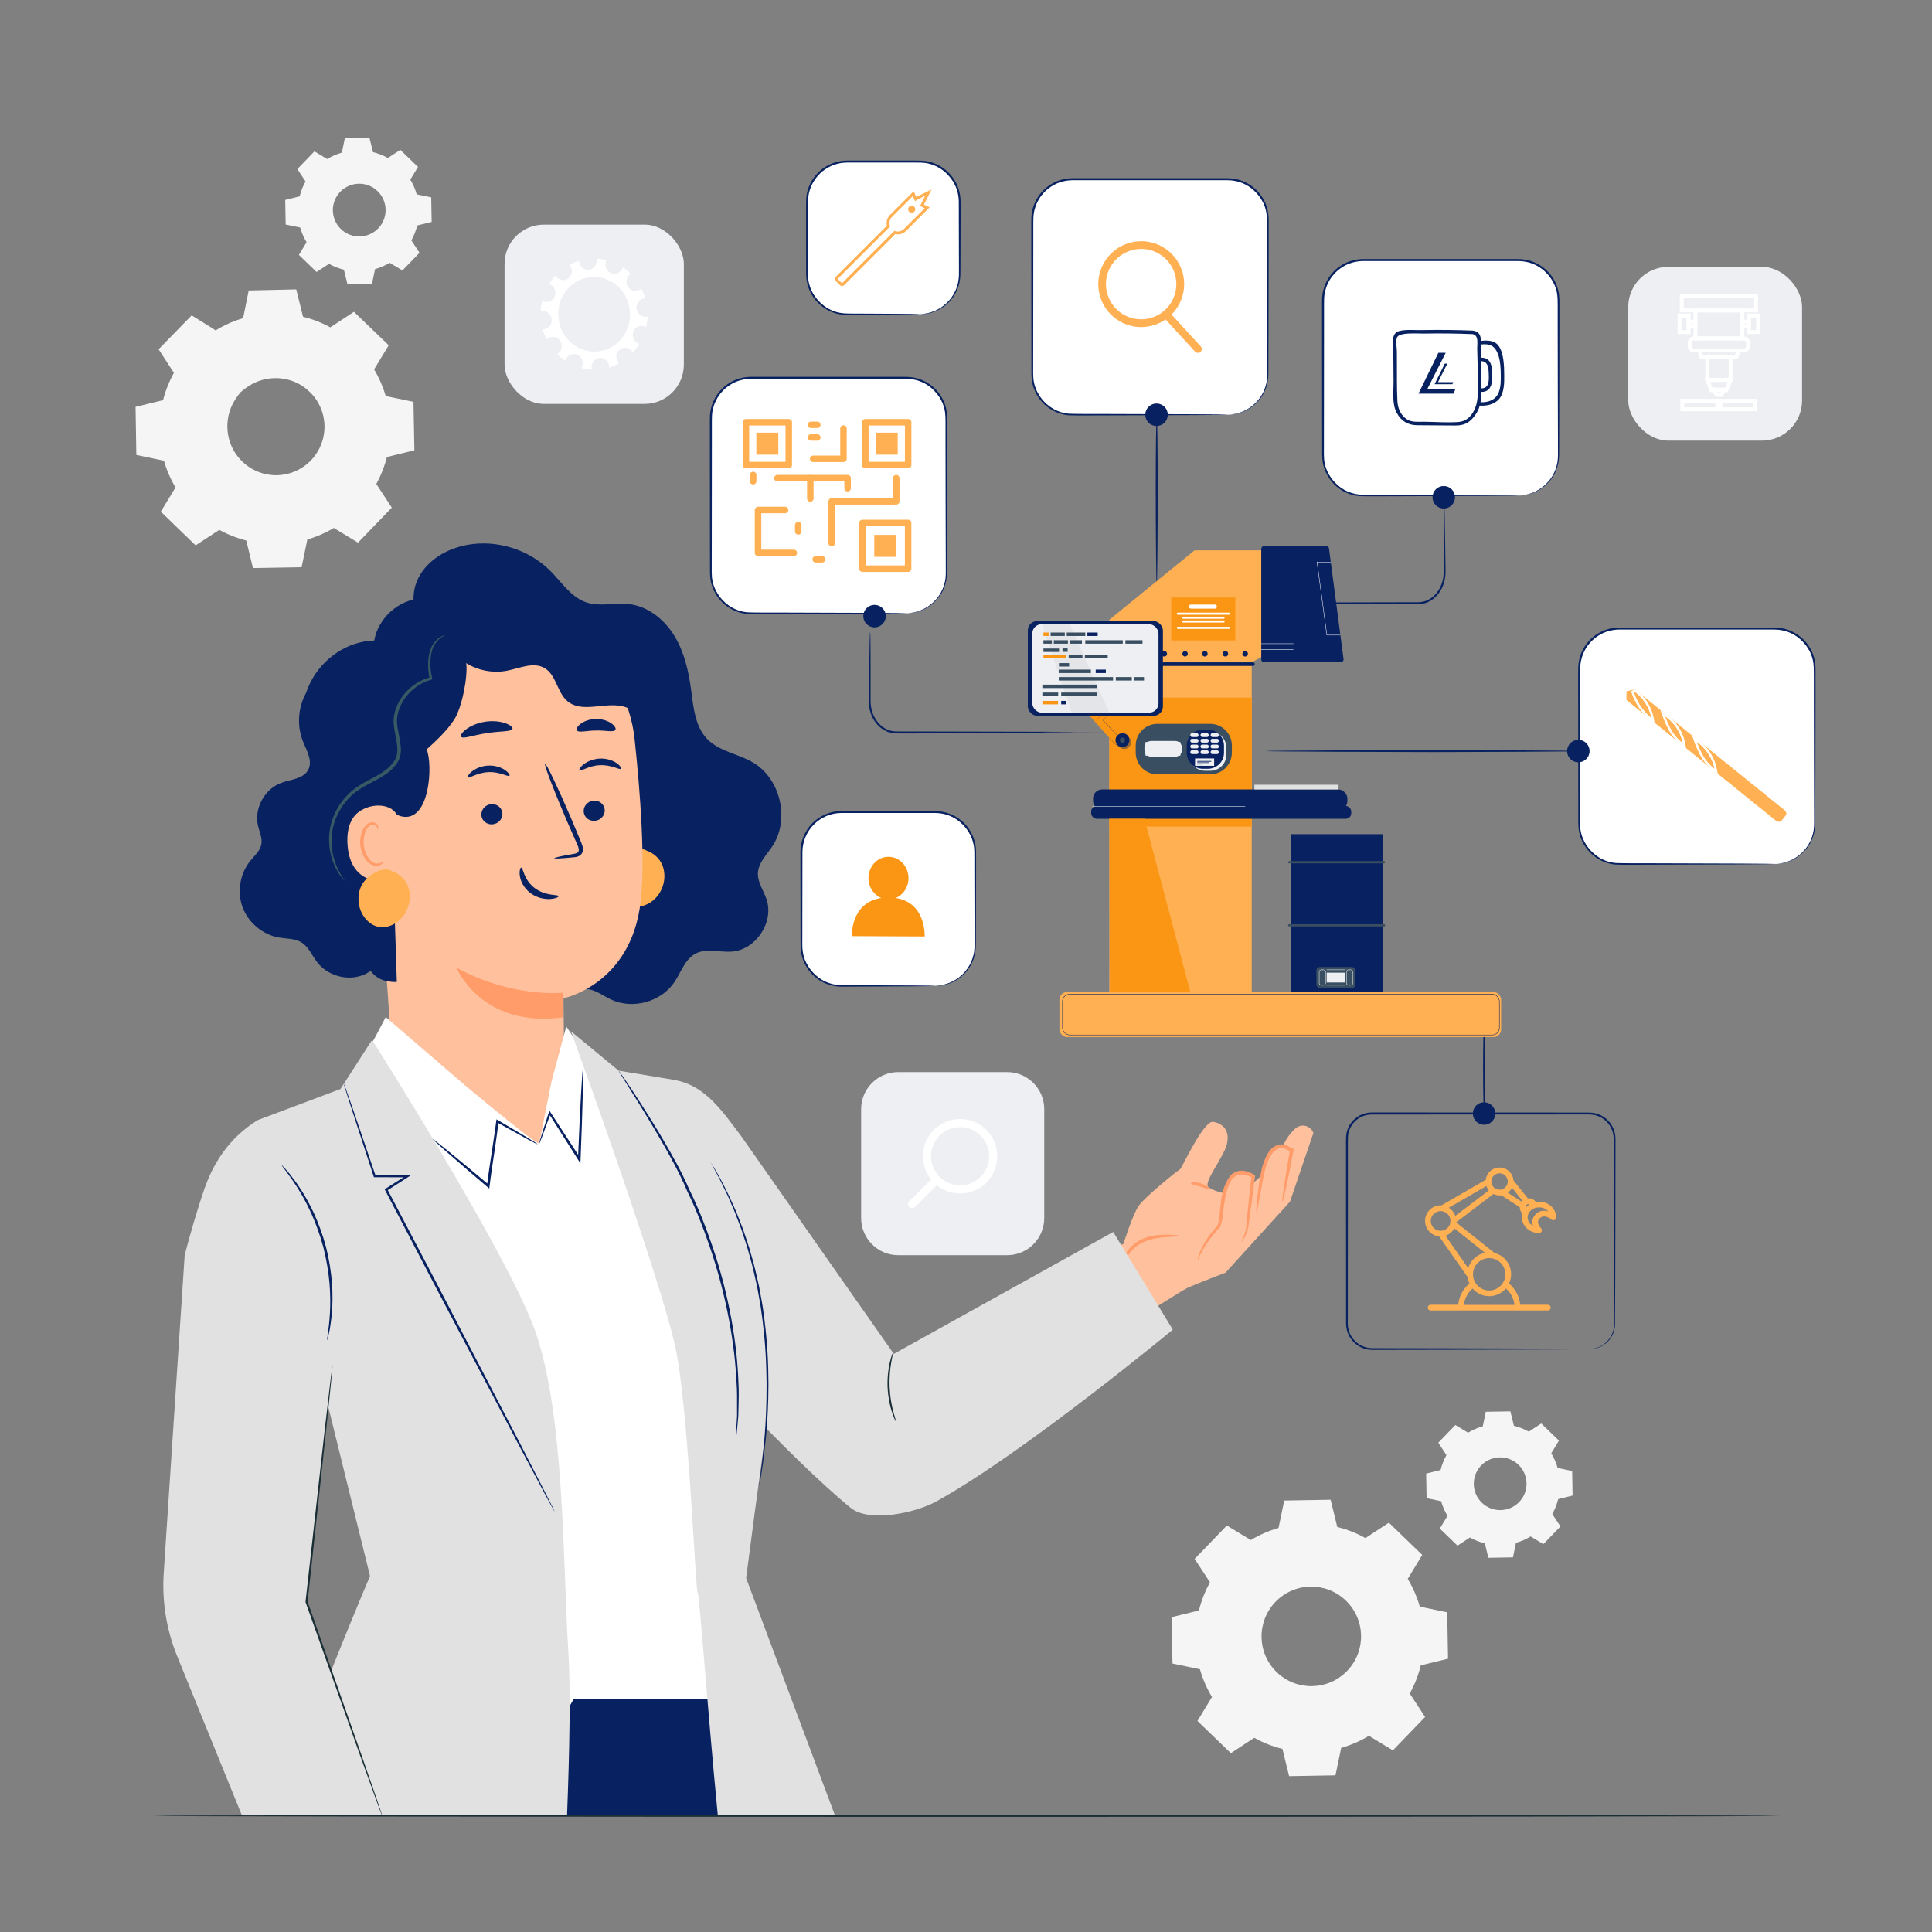 <svg xmlns="http://www.w3.org/2000/svg" xmlns:xlink="http://www.w3.org/1999/xlink" viewBox="0 0 500 500"><rect x="0" y="0" width="500" height="500" fill="#808080" stroke="none"/><defs><clipPath id="uuid-05eefe7d-9b4d-4b11-b5a0-ede7eba95e27"><path d="m431.07,188.95l-2.54-2.05c-.14-1.16-.47-2.66-1.24-4.23l1.8,1.46c.31.99,1.04,3.04,1.98,4.82Z" style="fill: #ffb052;"></path></clipPath><clipPath id="uuid-e4894139-9a34-4e30-92d5-350f9934c6e3"><path d="m439.26,195.56l-2.59-2.09c-.14-1.16-.47-2.66-1.24-4.22l1.85,1.49c.31.99,1.04,3.04,1.98,4.82Z" style="fill: #ffb052;"></path></clipPath><clipPath id="uuid-6447e792-99bf-4e67-915d-a496a69d7e02"><path d="m427.35,185.75l-.05-.04c-.76-.63-1.45-1.34-2.06-2.12-1.04-1.32-1.83-2.79-2.36-4.39l.19-.12c.06.04.12.09.18.14l.34.28c.61.51,1.15,1.07,1.63,1.69,1.21,1.55,1.82,3.2,2.13,4.57Z" style="fill: #ffb052;"></path></clipPath><clipPath id="uuid-26f2ccfe-8541-48c8-b389-fd79d37c14d3"><path d="m435.5,192.33l-.05-.04c-.76-.63-1.45-1.34-2.06-2.12-.96-1.21-1.84-3.2-2.43-4.73l1.11.89c.41.38.86.85,1.3,1.43,1.21,1.56,1.82,3.2,2.13,4.57Z" style="fill: #ffb052;"></path></clipPath><clipPath id="uuid-33af82bf-13f3-4e41-a515-edf06c67c981"><path d="m443.68,198.94l-.05-.04c-.76-.63-1.45-1.34-2.06-2.12-.96-1.21-1.84-3.2-2.43-4.73l1.11.89c.41.38.86.85,1.31,1.43,1.21,1.55,1.82,3.2,2.13,4.57Z" style="fill: #ffb052;"></path></clipPath></defs><g id="uuid-28be0022-610f-4199-9300-dce53566862a" data-name="Background Complete"><rect x="130.58" y="58.13" width="46.4" height="46.4" rx="10.16" ry="10.16" style="fill: #edeff3;"></rect><path d="m323.7,398.56c2.27-1.37,4.69-2.41,7.18-3.12l1.48-7.1,12-.21,1.73,7.05c2.52.62,4.97,1.57,7.28,2.87l6.07-3.98,8.64,8.34-3.76,6.2c1.37,2.27,2.41,4.69,3.12,7.18l7.1,1.48.21,12-7.05,1.73c-.62,2.52-1.57,4.97-2.86,7.28l3.98,6.07-8.34,8.64-6.2-3.76c-2.27,1.37-4.69,2.41-7.18,3.12l-1.48,7.1-12,.21-1.73-7.05c-2.52-.62-4.97-1.57-7.28-2.87l-6.07,3.98-8.64-8.34,3.76-6.2c-1.37-2.27-2.41-4.69-3.12-7.18l-7.1-1.48-.21-12,7.05-1.73c.62-2.51,1.57-4.97,2.87-7.28l-3.98-6.07,8.34-8.64,6.2,3.76h0Zm6.4,15.99c-4.94,5.12-4.8,13.27.32,18.21,5.12,4.94,13.27,4.8,18.21-.32,4.94-5.12,4.8-13.27-.32-18.21-5.12-4.94-13.27-4.8-18.21.32Z" style="fill: #f5f5f5;"></path><g><path d="m55.81,85.54c2.27-1.37,4.69-2.41,7.18-3.12l1.48-7.1,12-.21,1.73,7.05c2.52.62,4.97,1.57,7.28,2.87l6.07-3.98,8.64,8.34-3.76,6.2c1.37,2.27,2.41,4.69,3.12,7.18l7.1,1.48.21,12-7.05,1.73c-.62,2.51-1.57,4.97-2.86,7.28l3.98,6.07-8.34,8.64-6.2-3.76c-2.27,1.37-4.69,2.41-7.18,3.12l-1.48,7.1-12,.21-1.73-7.05c-2.52-.62-4.97-1.57-7.28-2.87l-6.07,3.98-8.64-8.34,3.76-6.2c-1.37-2.27-2.41-4.69-3.12-7.18l-7.1-1.48-.21-12,7.05-1.73c.62-2.51,1.57-4.97,2.87-7.28l-3.98-6.07,8.34-8.64,6.2,3.76h0Zm6.4,15.99c-4.94,5.12-4.8,13.27.32,18.21,5.12,4.94,13.27,4.8,18.21-.32,4.94-5.12,4.8-13.27-.32-18.21-5.12-4.94-13.27-4.8-18.21.32Z" style="fill: #f5f5f5;"></path><path d="m62.21,101.53s.67-.95,2.4-2.1c1.69-1.13,4.65-2.38,8.4-1.99,1.85.21,3.87.81,5.71,2.03,1.82,1.22,3.54,2.95,4.62,5.2.57,1.11.96,2.33,1.17,3.62.23,1.28.26,2.63.07,3.96-.33,2.69-1.6,5.34-3.58,7.42-2.01,2.05-4.62,3.42-7.3,3.84-1.33.24-2.68.25-3.97.07-1.29-.17-2.53-.52-3.65-1.04-2.29-1-4.08-2.65-5.36-4.43-1.28-1.8-1.96-3.8-2.23-5.64-.53-3.74.62-6.74,1.69-8.47,1.09-1.76,2.02-2.47,2.02-2.47.07.06-.78.85-1.77,2.61-.97,1.74-2,4.67-1.42,8.24.29,1.76.97,3.66,2.21,5.36,1.24,1.68,2.96,3.24,5.14,4.17,1.07.49,2.25.81,3.47.97,1.22.17,2.49.15,3.75-.08,2.53-.41,4.98-1.7,6.89-3.64,1.87-1.97,3.07-4.47,3.39-7.01.19-1.27.16-2.54-.05-3.75-.19-1.21-.56-2.38-1.09-3.43-1-2.14-2.62-3.81-4.34-4.99-1.74-1.18-3.66-1.79-5.43-2.02-3.59-.45-6.49.68-8.19,1.71-1.73,1.05-2.49,1.93-2.55,1.86Z" style="fill: #f5f5f5;"></path><path d="m55.81,85.54s-.13-.06-.4-.21c-.29-.17-.68-.39-1.19-.69-1.08-.64-2.65-1.56-4.67-2.76l.15-.02c-2.12,2.22-4.91,5.15-8.29,8.69l.02-.23c1.21,1.83,2.56,3.87,4,6.05l.07.11-.06.12c-1.18,2.14-2.17,4.57-2.82,7.23l-.03.14-.14.04c-2.2.55-4.57,1.13-7.04,1.75l.2-.26c.08,3.78.15,7.79.24,12l-.23-.28c2.2.45,4.62.95,7.11,1.46l.18.04.05.18c.66,2.32,1.69,4.78,3.1,7.1l.1.16-.1.17c-1.16,1.92-2.45,4.05-3.75,6.21l-.05-.41c2.72,2.62,5.65,5.44,8.65,8.33l-.43-.04c1.89-1.24,3.96-2.6,6.06-3.98l.18-.12.19.1c2.12,1.18,4.59,2.19,7.2,2.82l.21.05.05.21c.54,2.21,1.13,4.62,1.73,7.05l-.36-.28c3.8-.07,7.87-.14,12-.22l-.35.29c.47-2.24.97-4.67,1.48-7.1l.05-.22.21-.06c2.36-.67,4.81-1.7,7.08-3.08h0s.19-.12.19-.12l.19.11c2.08,1.26,4.15,2.52,6.2,3.76l-.46.06c2.82-2.92,5.6-5.8,8.34-8.63l-.04.45c-1.34-2.04-2.66-4.07-3.97-6.07l-.12-.18.11-.19c1.27-2.28,2.22-4.71,2.83-7.19l.05-.21.21-.05c2.38-.58,4.73-1.16,7.05-1.72l-.27.35c-.07-4.1-.13-8.1-.2-12l.27.33c-2.41-.5-4.78-1-7.1-1.49l-.2-.04-.05-.19c-.72-2.55-1.77-4.94-3.07-7.1l-.1-.17.1-.17c1.29-2.12,2.55-4.18,3.77-6.19l.05.38c-3.03-2.94-5.89-5.71-8.62-8.36l.35.03c-2.14,1.39-4.14,2.7-6.08,3.96l-.14.09-.14-.08c-2.42-1.35-4.84-2.27-7.21-2.86l-.14-.04-.03-.14c-.62-2.56-1.18-4.87-1.7-7.05l.22.17c-4.65.06-8.61.11-12,.16l.16-.13c-.61,2.83-1.11,5.16-1.52,7.1l-.02.07-.07.02c-2.54.71-4.33,1.54-5.49,2.11-.55.29-.98.51-1.29.67-.29.16-.43.23-.43.22,0,0,.14-.1.4-.27.27-.17.69-.42,1.27-.73,1.15-.61,2.93-1.48,5.48-2.23l-.08.09c.39-1.94.86-4.27,1.43-7.11l.03-.13h.13c3.39-.08,7.35-.16,12-.27h.17s.04.17.04.17c.54,2.18,1.11,4.48,1.75,7.04l-.18-.18c2.41.59,4.89,1.51,7.35,2.87h-.27c1.93-1.26,3.93-2.58,6.06-3.98l.19-.12.16.16c2.74,2.63,5.61,5.39,8.65,8.32l.18.17-.13.21c-1.22,2.02-2.46,4.08-3.75,6.21v-.33c1.34,2.21,2.42,4.65,3.16,7.25l-.25-.23c2.33.48,4.69.97,7.11,1.47l.27.05v.27c.08,3.9.15,7.9.23,12v.28s-.27.07-.27.07c-2.32.57-4.66,1.15-7.05,1.73l.26-.26c-.62,2.54-1.59,5.03-2.9,7.37v-.37c1.3,2,2.63,4.02,3.96,6.06l.16.24-.2.21c-2.74,2.84-5.52,5.72-8.34,8.64l-.2.21-.25-.15c-2.05-1.24-4.12-2.5-6.2-3.76h.38,0c-2.33,1.41-4.84,2.47-7.26,3.16l.26-.28c-.51,2.44-1.01,4.86-1.48,7.1l-.06.29h-.29c-4.13.08-8.2.15-12,.21h-.29s-.07-.28-.07-.28c-.59-2.43-1.18-4.84-1.72-7.05l.26.26c-2.67-.66-5.2-1.69-7.37-2.91h.36c-2.1,1.36-4.18,2.72-6.07,3.96l-.23.15-.2-.19c-2.99-2.9-5.92-5.73-8.63-8.35l-.19-.18.14-.22c1.31-2.16,2.6-4.28,3.77-6.2v.33c-1.43-2.37-2.48-4.89-3.14-7.26l.23.21c-2.48-.52-4.9-1.03-7.1-1.49l-.23-.05v-.23c-.07-4.21-.13-8.22-.19-12v-.21s.2-.05.2-.05c2.48-.6,4.85-1.18,7.05-1.71l-.18.18c.68-2.71,1.7-5.17,2.91-7.33v.22c-1.42-2.19-2.75-4.24-3.94-6.08l-.08-.13.1-.11c3.42-3.5,6.24-6.39,8.39-8.59l.07-.07.08.05c1.98,1.23,3.51,2.18,4.57,2.84.5.32.89.56,1.17.75.26.17.4.26.4.27Z" style="fill: #f5f5f5;"></path></g><path d="m379.94,370.78c1.2-.73,2.48-1.28,3.8-1.65l.78-3.76,6.36-.11.92,3.73c1.33.33,2.63.83,3.86,1.52l3.21-2.11,4.58,4.42-1.99,3.29c.73,1.2,1.28,2.48,1.65,3.8l3.76.78.11,6.36-3.73.92c-.33,1.33-.83,2.63-1.52,3.86l2.11,3.21-4.42,4.58-3.29-1.99c-1.2.73-2.48,1.28-3.8,1.65l-.78,3.76-6.36.11-.92-3.73c-1.33-.33-2.63-.83-3.86-1.52l-3.21,2.11-4.58-4.42,1.99-3.29c-.73-1.2-1.28-2.48-1.65-3.8l-3.76-.78-.11-6.36,3.73-.92c.33-1.33.83-2.63,1.52-3.86l-2.11-3.21,4.42-4.58,3.29,1.99h0Zm3.39,8.47c-2.62,2.71-2.54,7.03.17,9.65,2.71,2.62,7.03,2.54,9.65-.17,2.62-2.71,2.54-7.03-.17-9.65-2.71-2.62-7.03-2.54-9.65.17Z" style="fill: #f5f5f5;"></path><path d="m84.67,41.16c1.2-.73,2.48-1.28,3.8-1.65l.78-3.76,6.36-.11.92,3.73c1.33.33,2.63.83,3.86,1.52l3.21-2.11,4.58,4.42-1.99,3.29c.73,1.2,1.28,2.48,1.65,3.8l3.76.78.11,6.36-3.73.92c-.33,1.33-.83,2.63-1.52,3.86l2.11,3.21-4.42,4.58-3.29-1.99c-1.2.73-2.48,1.28-3.8,1.65l-.78,3.76-6.36.11-.92-3.73c-1.33-.33-2.63-.83-3.86-1.52l-3.21,2.11-4.58-4.42,1.99-3.29c-.73-1.2-1.28-2.48-1.65-3.8l-3.76-.78-.11-6.36,3.73-.92c.33-1.33.83-2.63,1.52-3.86l-2.11-3.21,4.42-4.58,3.29,1.99h0Zm3.39,8.47c-2.62,2.71-2.54,7.03.17,9.65,2.71,2.62,7.03,2.54,9.65-.17,2.62-2.71,2.54-7.03-.17-9.65-2.71-2.62-7.03-2.54-9.65.17Z" style="fill: #f5f5f5;"></path><g><path d="m232.47,277.45h28.17c5.31,0,9.61,4.31,9.61,9.61v28.17c0,5.31-4.31,9.61-9.61,9.61h-28.17c-5.31,0-9.61-4.31-9.61-9.61v-28.17c0-5.31,4.31-9.61,9.61-9.61Z" style="fill: #edeff3;"></path><path d="m236.07,312.69c-.28,0-.55-.11-.74-.31-.41-.41-.41-1.08,0-1.49l5.63-5.63c-3.04-3.79-2.74-9.39.7-12.84,1.82-1.82,4.24-2.82,6.81-2.82s4.99,1,6.81,2.82c3.75,3.76,3.75,9.87,0,13.62-1.82,1.82-4.24,2.82-6.81,2.82-2.22,0-4.3-.73-6.03-2.12l-5.63,5.63c-.2.2-.46.31-.74.31Zm12.4-20.98c-2.01,0-3.9.78-5.32,2.2-1.42,1.42-2.2,3.31-2.2,5.32s.78,3.9,2.2,5.32c1.42,1.42,3.31,2.2,5.32,2.2s3.9-.78,5.32-2.2c1.42-1.42,2.2-3.31,2.2-5.32s-.78-3.9-2.2-5.32c-1.42-1.42-3.31-2.2-5.32-2.2Z" style="fill: #fff;"></path></g><rect x="421.39" y="69.06" width="44.98" height="44.98" rx="10.38" ry="10.38" style="fill: #edeff3;"></rect><g><rect x="437.01" y="83.22" width="1.78" height="1.16" style="fill: none; stroke: #fff; stroke-miterlimit: 10;"></rect><rect x="434.68" y="81.66" width="2.32" height="4.28" style="fill: none; stroke: #fff; stroke-miterlimit: 10;"></rect><rect x="450.91" y="83.22" width="1.73" height="1.16" style="fill: none; stroke: #fff; stroke-miterlimit: 10;"></rect><rect x="452.64" y="81.66" width="2.33" height="4.28" style="fill: none; stroke: #fff; stroke-miterlimit: 10;"></rect><rect x="438.78" y="80.34" width="12.13" height="7.26" style="fill: none; stroke: #fff; stroke-miterlimit: 10;"></rect><rect x="435.37" y="103.73" width="18.94" height="2.2" style="fill: none; stroke: #fff; stroke-miterlimit: 10;"></rect><rect x="441.84" y="92.3" width="6.02" height="6.02" style="fill: none; stroke: #fff; stroke-miterlimit: 10;"></rect><polygon points="449.41 92.3 440.29 92.3 439.76 90.7 449.94 90.7 449.41 92.3" style="fill: none; stroke: #fff; stroke-miterlimit: 10;"></polygon><rect x="437.28" y="87.6" width="15.14" height="3.1" rx="1.06" ry="1.06" style="fill: none; stroke: #fff; stroke-miterlimit: 10;"></rect><polygon points="445.38 102.2 444.32 102.2 443.26 100.8 446.44 100.8 445.38 102.2" style="fill: none; stroke: #fff; stroke-miterlimit: 10;"></polygon><rect x="435.24" y="76.71" width="19.21" height="3.63" style="fill: none; stroke: #fff; stroke-miterlimit: 10;"></rect><polygon points="446.8 100.98 442.9 100.98 441.84 98.32 447.86 98.32 446.8 100.98" style="fill: none; stroke: #fff; stroke-miterlimit: 10;"></polygon><rect x="444.41" y="103.73" width=".87" height="2.2" style="fill: none; stroke: #fff; stroke-miterlimit: 10;"></rect></g><path d="m149.86,67.51c-.87.26-1.7.6-2.48,1.02.05.06.11.12.16.18.76,1.05.57,2.54-.44,3.32-1,.79-2.43.57-3.2-.47-.05-.07-.09-.15-.14-.23-.62.67-1.17,1.4-1.66,2.18.08.03.16.04.24.08,1.16.51,1.71,1.91,1.22,3.11-.49,1.21-1.82,1.77-2.99,1.25-.09-.04-.17-.09-.25-.15-.21.9-.34,1.83-.38,2.78.09-.02.18-.05.28-.06,1.25-.16,2.39.77,2.55,2.07s-.73,2.48-1.98,2.64c-.11.01-.22,0-.32,0,.26.92.6,1.81,1.01,2.64.08-.08.15-.16.24-.23,1-.79,2.43-.57,3.2.47.76,1.05.57,2.54-.44,3.32-.1.07-.2.13-.3.19.66.66,1.38,1.26,2.16,1.78.03-.12.06-.23.1-.35.49-1.21,1.82-1.77,2.99-1.25,1.16.51,1.71,1.91,1.22,3.11-.05.12-.11.23-.18.34.88.23,1.8.37,2.73.42-.03-.12-.07-.24-.08-.37-.16-1.3.73-2.48,1.98-2.64,1.25-.16,2.39.77,2.55,2.07.02.13.01.26,0,.39.9-.27,1.75-.63,2.56-1.06-.09-.09-.17-.17-.25-.28-.76-1.05-.57-2.54.44-3.32,1-.79,2.43-.57,3.2.47.07.1.13.21.19.32.63-.69,1.19-1.44,1.68-2.25-.11-.03-.22-.06-.32-.11-1.16-.51-1.71-1.91-1.22-3.11.49-1.21,1.82-1.77,2.99-1.25.11.05.2.11.3.17.21-.91.33-1.85.36-2.81-.1.03-.2.06-.3.07-1.25.16-2.39-.77-2.55-2.07-.16-1.3.73-2.48,1.98-2.64.1-.01.2,0,.3,0-.26-.91-.61-1.78-1.02-2.61-.07.07-.13.14-.2.19-1,.79-2.43.57-3.2-.47-.76-1.05-.57-2.54.44-3.32.07-.06.15-.1.23-.15-.65-.64-1.36-1.22-2.12-1.72-.02.08-.04.17-.07.25-.49,1.21-1.82,1.77-2.99,1.25-1.16-.51-1.71-1.91-1.22-3.11.03-.08.08-.15.12-.23-.86-.22-1.74-.35-2.64-.4.02.08.04.15.05.24.16,1.3-.73,2.48-1.98,2.64-1.25.16-2.39-.77-2.55-2.07-.01-.09,0-.17,0-.26Zm2.73,4.22c5.09-.64,9.75,3.14,10.39,8.44.65,5.3-2.96,10.12-8.05,10.76-5.09.64-9.75-3.14-10.39-8.44-.65-5.3,2.96-10.12,8.05-10.76Z" style="fill: #fff;"></path></g><g id="uuid-3084920f-18c4-4ac3-809e-6da8c7839c97" data-name="Icons"><path d="m384.08,265.21c.14,0,.26,5.04.26,11.26s-.12,11.26-.26,11.26-.26-5.04-.26-11.26.12-11.26.26-11.26Z" style="fill: #082160;"></path><path d="m299.36,151.72c-.14,0-.26-15.05-.26-25.41s.12-18.76.26-18.76.26,8.4.26,18.76-.12,25.41-.26,25.41Z" style="fill: #082160;"></path><path d="m270.36,189.55s17.01.04,16.55.05c-.51.01-7.66.03-8.48.05-1.79.02-4.26.05-7.3.08-6.22.02-25.46.05-34.84.08-1.18,0-2.34,0-3.48,0-.57,0-1.15.01-1.74-.07-.58-.1-1.15-.23-1.67-.48-2.14-.94-3.52-2.92-4.13-4.89-.31-1-.44-2.02-.43-3.01.01-.96.02-1.9.03-2.81.02-1.81.05-3.5.07-5.04.06-3.04.1-5.52.13-7.3.03-.82.05-1.48.06-1.98.02-.45.04-.69.06-.69s.03.24.05.69c0,.51.02,1.17.04,1.99,0,1.79.02,4.26.03,7.3,0,1.55,0,3.23,0,5.04.05,1.81-.21,3.78.43,5.67.6,1.87,1.91,3.72,3.88,4.57.48.23,1.01.35,1.54.44.53.07,1.09.06,1.67.06,1.15,0,2.31,0,3.48,0,9.38.03,28.62.06,34.84.08,3.04.03,5.52.06,7.3.08.82.02-9.28.04-8.77.05.45.02.69.03.69.05Z" style="fill: #082160;"></path><path d="m328.58,156.12s-17.01.04-16.55.05c.51.01,7.66.03,8.48.05,1.79.02,4.26.05,7.3.08,6.22.02,25.46.05,34.84.08,1.18,0,2.34,0,3.48,0,.57,0,1.15.01,1.74-.07.58-.1,1.15-.23,1.67-.48,2.14-.94,3.52-2.92,4.13-4.89.31-1,.44-2.02.43-3.01-.01-.96-.02-1.9-.03-2.81-.02-1.81-.05-3.5-.07-5.04-.06-3.04-.1-5.52-.13-7.3-.03-.82-.05-1.48-.06-1.98-.02-.45-.04-.69-.06-.69s-.03.24-.05.69c0,.51-.02,1.17-.04,1.99,0,1.79-.02,4.26-.03,7.3,0,1.55,0,3.23,0,5.04-.05,1.81.21,3.78-.43,5.67-.6,1.87-1.91,3.72-3.88,4.57-.48.23-1.01.35-1.54.44-.53.07-1.09.06-1.67.06-1.15,0-2.31,0-3.48,0-9.38.03-28.62.06-34.84.08-3.04.03-5.52.06-7.3.08-.82.02,9.28.04,8.77.05-.45.02-.69.03-.69.05Z" style="fill: #082160;"></path><g><rect x="267.16" y="46.4" width="60.95" height="60.95" rx="10.38" ry="10.38" style="fill: #fff;"></rect><path d="m317.72,107.34s.8.01,2.26-.31c1.43-.34,3.62-1.17,5.49-3.33.93-1.06,1.74-2.46,2.16-4.13.48-1.66.3-3.57.33-5.6-.01-4.06-.02-8.69-.04-13.79,0-5.11-.02-10.71-.03-16.72,0-1.5,0-3.03,0-4.58-.02-1.56.08-3.13-.34-4.64-.75-3.04-3.1-5.75-6.2-6.92-.76-.31-1.58-.48-2.41-.6-.82-.09-1.68-.08-2.55-.08-1.73,0-3.48,0-5.25,0-3.54,0-7.15,0-10.83,0-7.35,0-14.97,0-22.76,0-1.9.02-3.79.54-5.37,1.55-.79.5-1.53,1.1-2.14,1.8-.63.68-1.16,1.46-1.56,2.3-.43.82-.69,1.72-.88,2.61-.17.91-.18,1.81-.18,2.76,0,1.87,0,3.73,0,5.56,0,7.35-.01,14.45-.02,21.21,0,3.38,0,6.67-.01,9.88.03,1.6-.11,3.19.2,4.67.31,1.49.95,2.88,1.83,4.05,1.75,2.38,4.49,3.82,7.21,4.04,2.75.1,5.46.04,8,.06,10.21.03,18.47.06,24.21.08,2.84.02,5.06.04,6.58.05.74.01,1.31.02,1.71.03.39,0,.58.03.58.03,0,0-.2.02-.58.03-.41,0-.97.01-1.71.03-1.52.01-3.74.03-6.58.05-5.74.02-14,.05-24.21.08-2.56-.02-5.22.06-8.04-.03-2.84-.22-5.69-1.72-7.52-4.19-.92-1.22-1.6-2.67-1.92-4.23-.32-1.57-.19-3.17-.22-4.76,0-3.2,0-6.5-.01-9.88,0-6.76,0-13.85-.02-21.21,0-1.84,0-3.69,0-5.56,0-.92,0-1.91.19-2.85.19-.94.47-1.88.92-2.75.42-.87.98-1.69,1.64-2.41.65-.74,1.42-1.37,2.25-1.89,1.67-1.07,3.65-1.61,5.65-1.63,7.8,0,15.41,0,22.76,0,3.68,0,7.29,0,10.83,0,1.77,0,3.52,0,5.25,0,.86,0,1.73-.01,2.61.09.86.12,1.72.3,2.52.63,3.24,1.22,5.69,4.07,6.47,7.25.44,1.6.33,3.22.34,4.76,0,1.55,0,3.08,0,4.58-.01,6.01-.02,11.61-.03,16.72-.01,5.11-.03,9.73-.04,13.79-.04,2.01.13,3.95-.38,5.66-.44,1.71-1.29,3.13-2.25,4.2-1.93,2.19-4.17,2.99-5.62,3.3-.74.14-1.32.21-1.7.2-.39.01-.58,0-.58,0Z" style="fill: #082160;"></path></g><g><rect x="342.4" y="67.31" width="60.95" height="60.95" rx="10.38" ry="10.38" style="fill: #fff;"></rect><path d="m392.96,128.26s.8.01,2.26-.31c1.43-.34,3.62-1.17,5.49-3.33.93-1.06,1.74-2.46,2.16-4.13.48-1.66.3-3.57.33-5.6-.01-4.06-.02-8.69-.04-13.79,0-5.11-.02-10.71-.03-16.72,0-1.5,0-3.03,0-4.58-.02-1.56.08-3.13-.34-4.64-.75-3.04-3.1-5.75-6.2-6.92-.76-.31-1.58-.48-2.41-.6-.82-.09-1.68-.08-2.55-.08-1.73,0-3.48,0-5.25,0-3.54,0-7.15,0-10.83,0-7.35,0-14.97,0-22.76,0-1.9.02-3.79.54-5.37,1.55-.79.5-1.53,1.1-2.14,1.8-.63.68-1.16,1.46-1.56,2.3-.43.82-.69,1.72-.88,2.61-.17.91-.18,1.81-.18,2.76,0,1.87,0,3.73,0,5.56,0,7.35-.01,14.45-.02,21.21,0,3.38,0,6.67-.01,9.88.03,1.6-.11,3.19.2,4.67.31,1.49.95,2.88,1.83,4.05,1.76,2.38,4.49,3.82,7.21,4.04,2.75.1,5.46.04,8,.06,10.21.03,18.47.06,24.21.08,2.84.02,5.06.04,6.58.05.74.01,1.31.02,1.71.03.39,0,.58.03.58.03,0,0-.2.02-.58.03-.41,0-.97.01-1.71.03-1.52.01-3.74.03-6.58.05-5.74.02-14,.05-24.21.08-2.56-.02-5.22.06-8.04-.03-2.84-.22-5.69-1.72-7.52-4.19-.92-1.22-1.6-2.67-1.92-4.23-.32-1.57-.19-3.17-.22-4.76,0-3.2,0-6.5-.01-9.88,0-6.76,0-13.85-.02-21.21,0-1.84,0-3.69,0-5.56,0-.92,0-1.91.19-2.85.19-.94.47-1.88.92-2.75.42-.87.98-1.69,1.64-2.41.65-.74,1.42-1.37,2.25-1.89,1.67-1.07,3.65-1.61,5.65-1.63,7.8,0,15.41,0,22.76,0,3.68,0,7.29,0,10.83,0,1.77,0,3.52,0,5.25,0,.86,0,1.73-.01,2.61.09.86.12,1.72.3,2.52.63,3.24,1.22,5.69,4.07,6.47,7.25.44,1.6.33,3.22.34,4.76,0,1.55,0,3.08,0,4.58-.01,6.01-.02,11.61-.03,16.72-.01,5.11-.03,9.73-.04,13.79-.04,2.01.13,3.95-.38,5.66-.44,1.71-1.29,3.13-2.25,4.2-1.93,2.19-4.17,2.99-5.62,3.3-.74.14-1.32.21-1.7.2-.39.01-.58,0-.58,0Z" style="fill: #082160;"></path></g><g><rect x="408.69" y="162.67" width="60.95" height="60.95" rx="10.38" ry="10.38" style="fill: #fff;"></rect><path d="m459.25,223.62s.8.01,2.26-.31c1.43-.34,3.62-1.17,5.49-3.33.93-1.06,1.74-2.46,2.16-4.13.48-1.66.3-3.57.33-5.6-.01-4.06-.02-8.69-.04-13.79,0-5.11-.02-10.71-.03-16.72,0-1.5,0-3.03,0-4.58-.02-1.56.08-3.13-.34-4.64-.75-3.04-3.1-5.75-6.2-6.92-.76-.31-1.58-.48-2.41-.6-.82-.09-1.68-.08-2.55-.08-1.73,0-3.48,0-5.25,0-3.54,0-7.15,0-10.83,0-7.35,0-14.97,0-22.76,0-1.9.02-3.79.54-5.37,1.55-.79.5-1.53,1.1-2.14,1.8-.63.68-1.16,1.46-1.56,2.3-.43.82-.69,1.72-.88,2.61-.17.91-.18,1.81-.18,2.76,0,1.87,0,3.73,0,5.56,0,7.35-.01,14.45-.02,21.21,0,3.38,0,6.67-.01,9.88.03,1.6-.11,3.19.2,4.67.31,1.49.95,2.88,1.83,4.05,1.76,2.38,4.49,3.82,7.21,4.04,2.75.1,5.46.04,8,.06,10.21.03,18.47.06,24.21.08,2.84.02,5.06.04,6.58.05.74.01,1.31.02,1.71.03.39,0,.58.03.58.03,0,0-.2.02-.58.03-.41,0-.97.01-1.71.03-1.52.01-3.74.03-6.58.05-5.74.02-14,.05-24.21.08-2.56-.02-5.22.06-8.04-.03-2.84-.22-5.69-1.72-7.52-4.19-.92-1.22-1.6-2.67-1.92-4.23-.32-1.57-.19-3.17-.22-4.76,0-3.2,0-6.5-.01-9.88,0-6.76,0-13.85-.02-21.21,0-1.84,0-3.69,0-5.56,0-.92,0-1.91.19-2.85.19-.94.47-1.88.92-2.75.43-.87.98-1.69,1.64-2.41.65-.74,1.42-1.37,2.25-1.89,1.67-1.07,3.65-1.61,5.65-1.63,7.8,0,15.41,0,22.76,0,3.68,0,7.29,0,10.83,0,1.77,0,3.52,0,5.25,0,.86,0,1.73-.01,2.61.09.86.12,1.72.3,2.52.63,3.24,1.22,5.69,4.07,6.47,7.25.44,1.6.33,3.22.34,4.76,0,1.55,0,3.08,0,4.58-.01,6.01-.02,11.61-.03,16.72-.01,5.11-.03,9.73-.04,13.79-.04,2.01.13,3.95-.38,5.66-.44,1.71-1.29,3.13-2.25,4.2-1.93,2.19-4.17,2.99-5.62,3.3-.74.14-1.32.21-1.7.2-.39.01-.58,0-.58,0Z" style="fill: #082160;"></path></g><g><rect x="183.97" y="97.79" width="60.95" height="60.95" rx="10.38" ry="10.38" style="fill: #fff;"></rect><path d="m234.53,158.73s.8.01,2.26-.31c1.43-.34,3.62-1.17,5.49-3.33.93-1.06,1.74-2.46,2.16-4.13.48-1.66.3-3.57.33-5.6-.01-4.06-.02-8.69-.04-13.79,0-5.11-.02-10.71-.03-16.72,0-1.5,0-3.03,0-4.58-.02-1.56.08-3.13-.34-4.64-.75-3.04-3.1-5.75-6.2-6.92-.76-.31-1.58-.48-2.41-.6-.82-.09-1.68-.08-2.55-.08-1.73,0-3.48,0-5.25,0-3.54,0-7.15,0-10.83,0-7.35,0-14.97,0-22.76,0-1.9.02-3.79.54-5.37,1.55-.79.5-1.53,1.1-2.14,1.8-.63.68-1.16,1.46-1.56,2.3-.43.82-.69,1.72-.88,2.61-.17.91-.18,1.81-.18,2.76,0,1.87,0,3.73,0,5.56,0,7.35-.01,14.45-.02,21.21,0,3.38,0,6.67-.01,9.88.03,1.6-.11,3.19.2,4.67.31,1.49.95,2.88,1.83,4.06,1.76,2.38,4.49,3.82,7.21,4.04,2.75.1,5.46.04,8,.06,10.21.03,18.47.06,24.21.08,2.84.02,5.06.04,6.58.05.74.01,1.31.02,1.71.03.39,0,.58.03.58.03,0,0-.2.02-.58.03-.41,0-.97.01-1.71.03-1.52.01-3.74.03-6.58.05-5.74.02-14,.05-24.21.08-2.56-.02-5.22.06-8.04-.03-2.84-.22-5.69-1.72-7.52-4.19-.92-1.22-1.6-2.67-1.92-4.23-.32-1.57-.19-3.17-.22-4.76,0-3.2,0-6.5-.01-9.88,0-6.76,0-13.85-.02-21.21,0-1.84,0-3.69,0-5.56,0-.92,0-1.91.19-2.85.19-.94.47-1.88.92-2.75.43-.87.98-1.69,1.64-2.41.65-.74,1.42-1.37,2.25-1.89,1.67-1.07,3.65-1.61,5.65-1.63,7.8,0,15.41,0,22.76,0,3.68,0,7.29,0,10.83,0,1.77,0,3.52,0,5.25,0,.86,0,1.73-.01,2.61.09.86.12,1.72.3,2.52.63,3.24,1.22,5.69,4.07,6.47,7.25.44,1.6.33,3.22.34,4.76,0,1.55,0,3.08,0,4.58-.01,6.01-.02,11.61-.03,16.72-.01,5.11-.03,9.73-.04,13.79-.04,2.01.13,3.95-.38,5.66-.44,1.71-1.29,3.13-2.25,4.2-1.93,2.19-4.17,2.99-5.62,3.3-.74.14-1.32.21-1.7.2-.39.01-.58,0-.58,0Z" style="fill: #082160;"></path></g><path d="m410.1,194.38c0,.14-30.42.26-38.95.26s-43.74-.12-43.74-.26,35.2-.26,43.74-.26,38.95.12,38.95.26Z" style="fill: #082160;"></path><path d="m229.24,159.45c0,1.61-1.3,2.91-2.91,2.91s-2.91-1.3-2.91-2.91,1.3-2.91,2.91-2.91,2.91,1.3,2.91,2.91Z" style="fill: #082160;"></path><path d="m302.22,107.34c0,1.61-1.3,2.91-2.91,2.91s-2.91-1.3-2.91-2.91,1.3-2.91,2.91-2.91,2.91,1.3,2.91,2.91Z" style="fill: #082160;"></path><path d="m411.38,194.38c0,1.61-1.3,2.91-2.91,2.91s-2.91-1.3-2.91-2.91,1.3-2.91,2.91-2.91,2.91,1.3,2.91,2.91Z" style="fill: #082160;"></path><path d="m376.55,128.69c0,1.61-1.3,2.91-2.91,2.91s-2.91-1.3-2.91-2.91,1.3-2.91,2.91-2.91,2.91,1.3,2.91,2.91Z" style="fill: #082160;"></path><g><rect x="208.83" y="41.81" width="39.51" height="39.52" rx="10.38" ry="10.38" style="fill: #fff;"></rect><path d="m237.96,81.33s.49-.02,1.41-.16c.91-.13,2.28-.45,3.79-1.36,1.49-.9,3.16-2.41,4.16-4.71.5-1.14.82-2.45.85-3.86.02-1.42,0-2.94,0-4.52,0-3.17-.02-6.65-.03-10.38,0-.93,0-1.88,0-2.84,0-.97.03-1.94-.14-2.89-.14-.96-.44-1.91-.88-2.81-.43-.9-1-1.75-1.71-2.49-1.38-1.51-3.29-2.59-5.39-3.04-1.05-.21-2.13-.21-3.26-.2-1.12,0-2.25,0-3.39,0-4.56,0-9.29,0-14.13,0-2.36.01-4.67.85-6.45,2.32-1.77,1.47-2.99,3.52-3.46,5.7-.23,1.09-.23,2.19-.23,3.32,0,1.12,0,2.23,0,3.33,0,2.2,0,4.34,0,6.44,0,2.1,0,4.14-.01,6.13,0,1-.03,1.98.08,2.9.1.94.38,1.83.7,2.68,1.43,3.39,4.56,5.6,7.63,6.09,1.53.26,3.06.14,4.48.18,1.43,0,2.77.01,4.04.02,2.51.02,4.68.03,6.46.04,1.75.02,3.12.04,4.08.05.45.01.8.02,1.06.03.24,0,.36.02.36.03s-.12.02-.36.03c-.27,0-.62.02-1.06.03-.97.01-2.34.03-4.08.05-1.78.01-3.95.03-6.46.04-1.26,0-2.61.01-4.04.02-1.43-.03-2.94.11-4.55-.15-3.18-.48-6.45-2.75-7.96-6.28-.34-.89-.64-1.82-.75-2.8-.12-.99-.09-1.97-.1-2.96,0-1.99,0-4.03-.01-6.13,0-2.1,0-4.25,0-6.44,0-1.1,0-2.21,0-3.33,0-1.11,0-2.28.23-3.43.49-2.29,1.77-4.44,3.63-5.99,1.87-1.54,4.3-2.43,6.78-2.44,4.84,0,9.56,0,14.13,0,1.14,0,2.27,0,3.39,0,1.11,0,2.26,0,3.36.22,2.2.47,4.2,1.61,5.64,3.2.74.78,1.33,1.67,1.78,2.61.46.94.77,1.93.91,2.94.18,1.01.13,2.01.14,2.96,0,.96,0,1.91,0,2.84-.01,3.73-.02,7.2-.03,10.38-.01,1.59,0,3.09-.03,4.53-.05,1.45-.39,2.8-.91,3.96-1.05,2.35-2.79,3.88-4.32,4.77-1.55.9-2.95,1.2-3.88,1.29-.93.1-1.43.06-1.43.06Z" style="fill: #082160;"></path></g><g><g><rect x="207.38" y="210.14" width="44.98" height="44.99" rx="10.38" ry="10.38" style="fill: #fff;"></rect><path d="m241.99,255.13s.57,0,1.63-.19c1.05-.19,2.62-.61,4.29-1.79,1.64-1.16,3.35-3.18,4.03-6,.36-1.39.27-2.95.28-4.61,0-1.65-.01-3.4-.02-5.23,0-3.67-.02-7.68-.03-11.99,0-1.08,0-2.17,0-3.29-.02-1.12.05-2.24-.18-3.34-.42-2.2-1.58-4.35-3.4-5.87-1.8-1.54-4.2-2.44-6.69-2.42-2.54,0-5.13,0-7.77,0-5.28,0-10.74,0-16.33,0-2.74-.02-5.4,1.14-7.25,3.06-1.87,1.9-2.89,4.51-2.88,7.09,0,5.28-.01,10.37-.02,15.22,0,2.42,0,4.79-.01,7.09,0,1.15-.05,2.28.11,3.36.14,1.08.47,2.12.95,3.06.93,1.9,2.44,3.4,4.14,4.37,1.72.96,3.62,1.36,5.43,1.31,7.31.03,13.24.06,17.37.08,2.03.02,3.62.04,4.72.05.52.01.93.02,1.23.03.28,0,.42.02.42.03s-.14.02-.42.03c-.3,0-.71.01-1.23.03-1.11.01-2.69.03-4.72.05-4.13.02-10.06.05-17.37.08-1.85.07-3.84-.34-5.63-1.32-1.78-1-3.36-2.55-4.33-4.53-.5-.98-.85-2.06-1-3.19-.17-1.14-.12-2.28-.13-3.42,0-2.3,0-4.66-.01-7.09,0-4.85,0-9.94-.02-15.22-.01-2.7,1.06-5.46,3.02-7.45,1.94-2.01,4.74-3.24,7.62-3.22,5.59,0,11.06,0,16.33,0,2.64,0,5.23,0,7.77,0,2.6-.01,5.13.94,7,2.55,1.91,1.6,3.11,3.86,3.54,6.16.24,1.16.16,2.32.18,3.42,0,1.11,0,2.21,0,3.29-.01,4.31-.02,8.33-.03,11.99,0,1.83-.01,3.58-.02,5.23-.02,1.64.06,3.23-.32,4.68-.72,2.89-2.5,4.94-4.19,6.09-1.71,1.18-3.32,1.57-4.39,1.73-.54.09-.95.09-1.23.1-.28,0-.42,0-.42,0Z" style="fill: #082160;"></path></g><path d="m231.83,232.4c1.92-.8,3.28-2.78,3.29-5.11.01-3.05-2.3-5.54-5.16-5.55-2.86-.01-5.19,2.45-5.2,5.5,0,2.35,1.36,4.35,3.3,5.16-7.97,1.2-7.61,9.87-7.61,9.87l18.86.09s.43-8.76-7.47-9.95Z" style="fill: #fa9614;"></path></g><g><path d="m295.33,84.65c-1.13,0-2.27-.17-3.4-.54-5.83-1.88-9.04-8.16-7.16-13.99,1.88-5.83,8.16-9.04,13.99-7.16,2.83.91,5.12,2.87,6.48,5.51,1.35,2.64,1.6,5.65.68,8.48h0c-1.52,4.7-5.89,7.7-10.58,7.7Zm.01-20.23c-3.85,0-7.43,2.46-8.68,6.31-1.54,4.78,1.09,9.93,5.87,11.47,4.78,1.54,9.93-1.09,11.47-5.87h0c1.54-4.78-1.09-9.93-5.87-11.47-.93-.3-1.87-.44-2.79-.44Z" style="fill: #ffb052;"></path><path d="m310.03,91.32c-.27,0-.54-.11-.74-.32l-8.26-8.99c-.37-.41-.35-1.04.06-1.41.41-.37,1.04-.35,1.41.06l8.26,8.99c.37.41.35,1.04-.06,1.41-.19.18-.43.26-.68.26Z" style="fill: #ffb052;"></path></g><path d="m411.37,349.13c-.01-.06.91.08,2.45-.54.76-.31,1.64-.88,2.42-1.8.77-.91,1.41-2.22,1.48-3.78-.02-6.32-.04-15.44-.07-26.7,0-5.64-.02-11.81-.03-18.44,0-.83,0-1.66,0-2.51.02-.85-.02-1.66-.28-2.46-.47-1.59-1.62-2.99-3.14-3.77-.76-.39-1.6-.63-2.46-.69-.86-.05-1.79-.01-2.69-.02-1.82,0-3.66,0-5.52,0-14.91,0-31.3.01-48.5.02-1.04,0-2.06.25-2.97.73-.9.5-1.68,1.2-2.23,2.06-.54.86-.91,1.84-.97,2.85-.05,1.01-.01,2.09-.03,3.13,0,4.19,0,8.32,0,12.38,0,8.11-.01,15.94-.02,23.4,0,1.86,0,3.7,0,5.52,0,.91,0,1.81,0,2.71.01.9-.06,1.79.13,2.61.33,1.68,1.38,3.16,2.77,4.05.69.45,1.47.76,2.27.91.79.16,1.62.11,2.46.12,6.63.01,12.8.02,18.44.03,11.26.03,20.38.06,26.71.08,3.14.02,5.58.04,7.26.05.82.01,1.44.02,1.89.03.43,0,.64.03.64.03,0,0-.22.02-.64.03-.44,0-1.07.01-1.89.03-1.68.01-4.12.03-7.26.05-6.32.02-15.44.05-26.71.08-5.64,0-11.82.02-18.44.03-.82-.01-1.67.06-2.54-.12-.86-.16-1.69-.49-2.43-.97-1.49-.96-2.61-2.54-2.97-4.34-.2-.91-.12-1.82-.14-2.71,0-.9,0-1.8,0-2.71,0-1.82,0-3.66,0-5.52,0-7.46,0-15.28-.02-23.4,0-4.06,0-8.19,0-12.38.01-1.06-.03-2.08.03-3.17.07-1.1.46-2.17,1.05-3.1.6-.93,1.45-1.69,2.42-2.23.98-.52,2.1-.8,3.22-.79,17.2,0,33.59.01,48.5.02,1.86,0,3.7,0,5.52,0,.92.01,1.79-.02,2.72.03.92.07,1.83.33,2.64.75,1.63.84,2.85,2.35,3.35,4.05.27.84.31,1.76.29,2.59,0,.84,0,1.68,0,2.51-.01,6.63-.02,12.8-.03,18.44-.03,11.28-.03,20.4-.1,26.71-.08,1.61-.76,2.94-1.56,3.87-.81.92-1.72,1.49-2.5,1.79-.78.32-1.42.38-1.84.44-.43.01-.65,0-.65,0Z" style="fill: #082160;"></path><path d="m386.99,288.18c0,1.61-1.3,2.91-2.91,2.91s-2.91-1.3-2.91-2.91,1.3-2.91,2.91-2.91,2.91,1.3,2.91,2.91Z" style="fill: #082160;"></path><g><path d="m218.45,73.82l13.25-13.25c.99.24,2.03-.05,2.76-.78l6.14-6.14-1.48-.69,1.97-3.95-3.95,1.97-.69-1.48-6.14,6.14c-.55.55-.86,1.29-.86,2.07,0,.23.03.46.08.69l-13.25,13.25c-.29.29-.29.76,0,1.05l1.11,1.11c.29.29.76.29,1.05,0Zm-1.65-1.63s0-.02,0-.02l13.56-13.56-.07-.21c-.07-.22-.11-.45-.11-.68,0-.59.23-1.14.64-1.56l5.4-5.4.63,1.35.33-.33,2.26-1.13-1.13,2.26-.33.33,1.35.63-5.4,5.4c-.59.59-1.45.79-2.24.54l-.21-.07-13.56,13.56s-.02,0-.02,0l-1.11-1.11Z" style="fill: #ffb052;"></path><path d="m236.6,54.81c.36-.36.36-.95,0-1.31s-.95-.36-1.31,0-.36.95,0,1.31.95.36,1.31,0Zm-.69-.69s.05-.02.07,0,.02.05,0,.07-.05.02-.07,0-.02-.05,0-.07Z" style="fill: #ffb052;"></path></g><g><path d="m223.19,134.5h11.83c.46,0,.84.38.84.84v11.83c0,.46-.38.84-.84.84h-11.83c-.46,0-.84-.38-.84-.84v-11.83c0-.46.38-.84.84-.84Zm10.99,1.68h-10.15v10.15h10.15v-10.15Z" style="fill: #ffb052;"></path><path d="m193.05,108.44h11.08c.46,0,.84.38.84.84v11.08c0,.46-.38.84-.84.84h-11.08c-.46,0-.84-.38-.84-.84v-11.08c0-.46.38-.84.84-.84Zm10.24,1.68h-9.4v9.4h9.4v-9.4Z" style="fill: #ffb052;"></path><rect x="226.26" y="138.41" width="5.69" height="5.69" transform="translate(458.21 282.52) rotate(180)" style="fill: #ffb052;"></rect><rect x="195.74" y="111.97" width="5.69" height="5.69" transform="translate(397.17 229.64) rotate(180)" style="fill: #ffb052;"></rect><path d="m223.95,108.44h11.08c.46,0,.84.38.84.84v11.08c0,.46-.38.84-.84.84h-11.08c-.46,0-.84-.38-.84-.84v-11.08c0-.46.38-.84.84-.84Zm10.24,1.68h-9.4v9.4h9.4v-9.4Z" style="fill: #ffb052;"></path><rect x="226.64" y="111.97" width="5.69" height="5.69" transform="translate(458.97 229.64) rotate(180)" style="fill: #ffb052;"></rect><path d="m231.95,122.9c.46,0,.84.38.84.84v6.01c0,.46-.38.84-.84.84h-15.86v9.97c0,.46-.38.84-.84.84s-.84-.38-.84-.84v-10.81c0-.46.38-.84.84-.84h15.86v-5.17c0-.46.38-.84.84-.84Z" style="fill: #ffb052;"></path><path d="m201.19,122.9h8.52c.46,0,.84.38.84.84v5.26c0,.46-.38.84-.84.84s-.84-.38-.84-.84v-4.42h-7.68c-.46,0-.84-.38-.84-.84s.38-.84.84-.84Z" style="fill: #ffb052;"></path><path d="m196.18,131.15h7c.46,0,.84.38.84.84s-.38.84-.84.84h-6.16v9.42h8.43c.46,0,.84.38.84.84s-.38.84-.84.84h-9.27c-.46,0-.84-.38-.84-.84v-11.1c0-.46.38-.84.84-.84Z" style="fill: #ffb052;"></path><path d="m218.29,110.06c.46,0,.84.38.84.84v7.85c0,.46-.38.84-.84.84h-7.84c-.46,0-.84-.38-.84-.84s.38-.84.84-.84h7v-7.01c0-.46.38-.84.84-.84Z" style="fill: #ffb052;"></path><path d="m206.58,135.06c.46,0,.84.38.84.84v1.63c0,.46-.38.84-.84.84s-.84-.38-.84-.84v-1.63c0-.46.38-.84.84-.84Z" style="fill: #ffb052;"></path><path d="m194.92,122.08c.46,0,.84.38.84.84v1.63c0,.46-.38.84-.84.84s-.84-.38-.84-.84v-1.63c0-.46.38-.84.84-.84Z" style="fill: #ffb052;"></path><path d="m211.11,143.91h1.63c.46,0,.84.38.84.84s-.38.84-.84.84h-1.63c-.46,0-.84-.38-.84-.84s.38-.84.84-.84Z" style="fill: #ffb052;"></path><path d="m209.89,112.38h1.63c.46,0,.84.38.84.84s-.38.84-.84.84h-1.63c-.46,0-.84-.38-.84-.84s.38-.84.84-.84Z" style="fill: #ffb052;"></path><path d="m209.89,109.1h1.63c.46,0,.84.38.84.84s-.38.84-.84.84h-1.63c-.46,0-.84-.38-.84-.84s.38-.84.84-.84Z" style="fill: #ffb052;"></path><path d="m209.71,122.9h9.65c.46,0,.84.38.84.84v2.63c0,.46-.38.84-.84.84s-.84-.38-.84-.84v-1.79h-8.81c-.46,0-.84-.38-.84-.84s.38-.84.84-.84Z" style="fill: #ffb052;"></path></g><g><g id="uuid-5dfbcb9c-f2af-42d8-9ab8-ccbc24d08fa4" data-name="text9-9-2-2"><path d="m366.06,85.41c-1.29-.03-2.63-.05-3.79.22-.83.19-1.36.64-1.62,1.47-.49,1.57-.06,3.87-.05,5.49.01,2,.03,3.99.05,5.99.03,2.61-.47,5.84.81,8.24,1.16,2.18,2.94,3.22,5.36,3.23,3.27.01,6.53.06,9.8.07,2.43.01,3.81-.76,5.24-2.81.55-.79.89-1.56,1.1-2.35.03,0,.06.02.09.02,1.74.1,3.7-.32,4.9-1.7,1.4-1.62,1.36-4.36,1.34-6.36-.02-2.21-.11-5.6-1.47-7.44-1.07-1.45-2.94-1.43-4.55-1.25-.04-1.3-.39-2.42-2-2.65-.02,0-.03,0-.04,0-.03,0-.05-.02-.08-.02-4.39-.17-8.78-.22-13.16-.13-.33,0-.67,0-1.02,0m16.32,8.04c1.85,0,1.95,1.83,2,3.46.05,1.54.14,3.57-1.93,3.58.03-2.35-.01-4.69-.07-7.04Zm-16.31-7.17c.61.02,1.12.04,1.43.03,4.23-.08,8.46-.03,12.68.14,1.68.3,1.19,2.51,1.21,3.7.03,1.32.07,2.64.1,3.95.06,2.81.13,5.62.01,8.42-.13,2.89-1.64,6.41-4.94,6.67-2.95.23-6.02-.04-8.98-.06-1.44-.01-3.09.2-4.36-.62-1.64-1.06-2.39-2.86-2.48-4.71-.18-3.47-.11-6.97-.13-10.43,0-.8,0-1.61-.01-2.41,0-.94-.34-2.79.03-3.63.41-.95,2.67-1.08,4.55-1.06m21.77,15.28c-.79,1.97-2.73,2.61-4.7,2.53.14-.84.18-1.71.2-2.67,2.42.03,2.89-2.06,2.85-4.18-.04-2.34-.24-4.74-2.93-4.67-.02-.63-.03-1.26-.05-1.89-.01-.49.02-1.02.04-1.54,2.32-.25,3.69.28,4.54,2.91.49,1.52.57,3.29.59,4.88.02,1.51.03,3.22-.54,4.63Z" style="fill: #082160;"></path></g><g id="uuid-81d35227-6995-4481-aeb5-50cc9a7871b1" data-name="EBENE 1"><path id="uuid-8fa82c46-257a-4c7d-b12b-88f5a0d000a6" data-name="path9" d="m367.09,101.88h9.09l.5-1.25h-7.26s4.73-9.32,4.73-9.32h-1.9c-1.71,3.53-5.15,10.58-5.15,10.58Z" style="fill: #082160; fill-rule: evenodd;"></path><path id="uuid-cfbbdaeb-4d3a-4bf7-a7ed-ae1fd9e17b3a" data-name="path10" d="m371.26,99.44h4.63l.22-.53h-3.96l2.41-4.8h-.65s-2.65,5.34-2.65,5.34Z" style="fill: #082160; fill-rule: evenodd;"></path></g></g><path d="m398.3,310.99c-.28,0-.55.03-.82.07-.43-.58-1.11-.94-1.85-.94-.07,0-.15,0-.22.01l-3.73-4.64c-.14-1.86-1.7-3.33-3.59-3.33s-3.36,1.38-3.58,3.16l-11.47,6.63c-.07,0-.14-.01-.21-.01-2.22,0-4.02,1.8-4.02,4.02,0,2.08,1.59,3.8,3.63,4l7.36,10.52c.08.6.25,1.17.5,1.69-1.67,1.37-2.71,3.36-2.91,5.5h-7.15c-.41,0-.74.33-.74.74s.33.74.74.74h30.34c.41,0,.74-.33.74-.74s-.33-.74-.74-.74h-7.15c-.2-2.14-1.25-4.13-2.91-5.5.35-.73.55-1.55.55-2.41,0-2.64-1.82-4.86-4.27-5.48l-9.96-7.94s0,0,0,0l9.67-7.34c.48.23,1.01.37,1.57.37.16,0,.31-.01.46-.03l4.77,3.08s0,0,0,.01c0,.63.26,1.22.69,1.65-.08.31-.13.63-.13.97,0,2.24,1.99,4.06,4.43,4.06.3,0,.57-.18.68-.46s.04-.6-.17-.81c-.21-.21-.77-.89-.78-1.57,0-.36.15-.69.47-1,1.19-1.19,2.94.27,3.02.34.22.19.53.23.79.11.26-.12.43-.38.43-.67,0-2.24-1.99-4.06-4.43-4.06Zm-10.22-7.35c1.18,0,2.13.96,2.13,2.13s-.96,2.13-2.13,2.13-2.13-.96-2.13-2.13.96-2.13,2.13-2.13Zm-3.41,3.3c.14.42.36.81.64,1.14l-8.68,6.58c-.3-.88-.91-1.62-1.68-2.1l9.72-5.62Zm-14.39,9.04c0-1.41,1.14-2.55,2.55-2.55s2.55,1.14,2.55,2.55-1.14,2.55-2.55,2.55-2.55-1.14-2.55-2.55Zm21.67,21.72h-13.1c.19-1.64.99-3.16,2.24-4.25,1.04,1.22,2.58,2,4.31,2s3.27-.78,4.31-2c1.25,1.09,2.05,2.61,2.24,4.25Zm-2.36-7.91c0,2.31-1.88,4.19-4.19,4.19s-4.19-1.88-4.19-4.19,1.88-4.19,4.19-4.19,4.19,1.88,4.19,4.19Zm-5.26-5.56c-2.09.4-3.77,1.95-4.36,3.97l-5.88-8.4c.98-.33,1.79-1.02,2.28-1.91l7.96,6.35Zm5.88-15.55c.46-.34.83-.78,1.09-1.29l2.72,3.38c-.07.07-.14.15-.21.23l-3.6-2.32Zm4.57,3.76c0-.46.38-.84.84-.84.09,0,.18.02.27.05-.42.25-.78.56-1.09.92,0-.04-.02-.09-.02-.13Zm2.67,1.79c-.6.6-.91,1.31-.9,2.07,0,.33.07.65.17.94-.83-.46-1.38-1.27-1.38-2.19,0-1.43,1.33-2.59,2.96-2.59.97,0,1.83.41,2.37,1.04-1.02-.31-2.21-.27-3.21.73Z" style="fill: #ffb052;"></path><g><g><path d="m461.79,209.63l-38.66-31.21h-.04s-.56.13-.56.13l-1.59.36-.02,2.25,38.66,31.21c.5.4,1.14.43,1.44.06l1.14-1.41c.3-.37.13-.99-.36-1.39Z" style="fill: #ffb052;"></path><g><path d="m422.77,182.25l-1.44-1.16.22-1.44.08-.03c.3.92.69,1.79,1.15,2.63Z" style="fill: #ffb052;"></path><path d="m422.77,182.25l-1.44-1.16-.39-2.17c.3.92,1.36,2.5,1.83,3.33Z" style="fill: #ffb052;"></path></g><g><path d="m431.07,188.95l-2.54-2.05c-.14-1.16-.47-2.66-1.24-4.23l1.8,1.46c.31.99,1.04,3.04,1.98,4.82Z" style="fill: #ffb052;"></path><g style="clip-path: url(#uuid-05eefe7d-9b4d-4b11-b5a0-ede7eba95e27);"><path d="m429.12,186.56c-.04-.29-.09-.57-.14-.85.13.34.27.7.42,1.07l-.27-.22Z" style="fill: #ffb052;"></path></g></g><g><path d="m439.26,195.56l-2.59-2.09c-.14-1.16-.47-2.66-1.24-4.22l1.85,1.49c.31.99,1.04,3.04,1.98,4.82Z" style="fill: #ffb052;"></path><g style="clip-path: url(#uuid-e4894139-9a34-4e30-92d5-350f9934c6e3);"><path d="m437.26,193.14c-.05-.35-.11-.7-.18-1.04.15.41.32.85.5,1.3l-.32-.26Z" style="fill: #ffb052;"></path></g></g></g><g><g><path d="m428.04,186.31c-.2-1.2-.66-2.93-1.8-4.68-.17-.27-.36-.54-.57-.8-.57-.73-1.16-1.31-1.72-1.78-.12-.1-.24-.19-.35-.28-.15-.12-.3-.23-.45-.33-.02-.01-.04-.03-.06-.04-.09.06-.18.11-.27.16-.21.13-.42.26-.63.38.04.13.08.27.13.42.35,1.05.94,2.46,1.97,3.93.15.22.32.44.49.66.72.91,1.47,1.64,2.16,2.22.13.11.26.21.39.31.29.22.56.42.81.59-.02-.22-.05-.47-.1-.75Zm-2.8-2.72c-1.04-1.32-1.83-2.79-2.36-4.39l.19-.12c.06.04.12.09.18.14l.34.28c.61.51,1.15,1.07,1.63,1.69,1.21,1.55,1.82,3.2,2.13,4.57l-.05-.04c-.76-.63-1.45-1.34-2.06-2.12Z" style="fill: #fff;"></path><path d="m428.04,186.31c-.2-1.2-.66-2.93-1.8-4.68-.17-.27-.36-.54-.57-.8-.57-.73-1.16-1.31-1.72-1.78-.12-.1-.24-.19-.35-.28-.15-.12-.3-.23-.45-.33-.02-.01-.04-.03-.06-.04-.09.06-.18.11-.27.16-.21.13-.42.26-.63.38.04.13.08.27.13.42.35,1.05.94,2.46,1.97,3.93.15.22.32.44.49.66.72.91,1.47,1.64,2.16,2.22.13.11.26.21.39.31.29.22.56.42.81.59-.02-.22-.05-.47-.1-.75Zm-2.8-2.72c-1.04-1.32-1.83-2.79-2.36-4.39l.19-.12c.06.04.12.09.18.14l.34.28c.61.51,1.15,1.07,1.63,1.69,1.21,1.55,1.82,3.2,2.13,4.57l-.05-.04c-.76-.63-1.45-1.34-2.06-2.12Z" style="fill: #fff;"></path></g><g><path d="m427.35,185.75l-.05-.04c-.76-.63-1.45-1.34-2.06-2.12-1.04-1.32-1.83-2.79-2.36-4.39l.19-.12c.06.04.12.09.18.14l.34.28c.61.51,1.15,1.07,1.63,1.69,1.21,1.55,1.82,3.2,2.13,4.57Z" style="fill: #ffb052;"></path><g style="clip-path: url(#uuid-6447e792-99bf-4e67-915d-a496a69d7e02);"><path d="m425.73,183.2c-.51-.64-.95-1.32-1.33-2.04.11.13.22.26.33.4.43.55.8,1.15,1.12,1.78-.04-.05-.08-.09-.11-.14Z" style="fill: #ffb052;"></path></g></g></g><g><g><path d="m436.19,192.88c-.2-1.2-.66-2.93-1.8-4.68-.17-.27-.36-.54-.57-.8-.46-.59-.93-1.09-1.39-1.51-.41-.38-.81-.7-1.17-.95-.48-.43-1.25-1.01-1.5-1.21.07.25.19.59.33,1,.5,1.42,1.39,3.62,2.4,5.17.15.22.29.43.45.62.72.91,1.47,1.64,2.16,2.22.13.11.26.21.39.31.29.22.56.42.81.59-.02-.22-.06-.47-.1-.75Zm-2.8-2.72c-.96-1.21-1.84-3.2-2.43-4.73l1.11.89c.41.38.86.85,1.3,1.43,1.21,1.56,1.82,3.2,2.13,4.57l-.05-.04c-.76-.63-1.45-1.34-2.06-2.12Z" style="fill: #fff;"></path><path d="m436.19,192.88c-.2-1.2-.66-2.93-1.8-4.68-.17-.27-.36-.54-.57-.8-.46-.59-.93-1.09-1.39-1.51-.41-.38-.81-.7-1.17-.95-.48-.43-1.25-1.01-1.5-1.21.07.25.19.59.33,1,.5,1.42,1.39,3.62,2.4,5.17.15.22.29.43.45.62.72.91,1.47,1.64,2.16,2.22.13.11.26.21.39.31.29.22.56.42.81.59-.02-.22-.06-.47-.1-.75Zm-2.8-2.72c-.96-1.21-1.84-3.2-2.43-4.73l1.11.89c.41.38.86.85,1.3,1.43,1.21,1.56,1.82,3.2,2.13,4.57l-.05-.04c-.76-.63-1.45-1.34-2.06-2.12Z" style="fill: #fff;"></path></g><g><path d="m435.5,192.33l-.05-.04c-.76-.63-1.45-1.34-2.06-2.12-.96-1.21-1.84-3.2-2.43-4.73l1.11.89c.41.38.86.85,1.3,1.43,1.21,1.56,1.82,3.2,2.13,4.57Z" style="fill: #ffb052;"></path><g style="clip-path: url(#uuid-26f2ccfe-8541-48c8-b389-fd79d37c14d3);"><path d="m433.88,189.78c-.38-.48-.75-1.09-1.08-1.73.02.03.05.06.07.09.43.55.8,1.15,1.12,1.78-.04-.05-.08-.09-.11-.14Z" style="fill: #ffb052;"></path></g></g></g><g><g><path d="m444.38,199.5c-.2-1.2-.66-2.93-1.8-4.68-.17-.27-.36-.54-.57-.8-.46-.59-.93-1.09-1.39-1.51-.41-.38-.81-.7-1.17-.95-.48-.43-1.25-1.01-1.5-1.21.07.25.19.59.33,1,.5,1.42,1.39,3.62,2.41,5.17.15.22.29.43.45.62.72.91,1.47,1.64,2.16,2.21.13.11.26.21.39.31.29.22.56.42.81.59-.02-.22-.05-.47-.1-.75Zm-2.8-2.72c-.96-1.21-1.84-3.2-2.43-4.73l1.11.89c.41.38.86.85,1.31,1.43,1.21,1.55,1.82,3.2,2.13,4.57l-.05-.04c-.76-.63-1.45-1.34-2.06-2.12Z" style="fill: #fff;"></path><path d="m444.38,199.5c-.2-1.2-.66-2.93-1.8-4.68-.17-.27-.36-.54-.57-.8-.46-.59-.93-1.09-1.39-1.51-.41-.38-.81-.7-1.17-.95-.48-.43-1.25-1.01-1.5-1.21.07.25.19.59.33,1,.5,1.42,1.39,3.62,2.41,5.17.15.22.29.43.45.62.72.91,1.47,1.64,2.16,2.21.13.11.26.21.39.31.29.22.56.42.81.59-.02-.22-.05-.47-.1-.75Zm-2.8-2.72c-.96-1.21-1.84-3.2-2.43-4.73l1.11.89c.41.38.86.85,1.31,1.43,1.21,1.55,1.82,3.2,2.13,4.57l-.05-.04c-.76-.63-1.45-1.34-2.06-2.12Z" style="fill: #fff;"></path></g><g><path d="m443.68,198.94l-.05-.04c-.76-.63-1.45-1.34-2.06-2.12-.96-1.21-1.84-3.2-2.43-4.73l1.11.89c.41.38.86.85,1.31,1.43,1.21,1.55,1.82,3.2,2.13,4.57Z" style="fill: #ffb052;"></path><g style="clip-path: url(#uuid-33af82bf-13f3-4e41-a515-edf06c67c981);"><path d="m442.07,196.39c-.38-.48-.75-1.09-1.08-1.73.03.03.05.06.08.1.43.55.8,1.15,1.12,1.78-.04-.05-.08-.09-.11-.14Z" style="fill: #ffb052;"></path></g></g></g></g></g><g id="uuid-2d4702fc-9cec-49b6-b6a4-54995c8137b6" data-name="Character"><g><path d="m111.59,163.97c-4.57-2.81-5.76-9.46-3.38-14.27,2.38-4.81,7.55-7.78,12.83-8.71,7.65-1.35,15.88,1.25,21.37,6.74,2.97,2.97,5.39,6.86,9.38,8.18,3.5,1.16,7.34.01,11,.43,4.91.56,9.17,3.99,11.74,8.21,2.58,4.22,3.69,9.17,4.34,14.07.6,4.5,1.02,9.44,4.2,12.68,3.1,3.16,7.92,3.77,11.75,6,7.2,4.19,9.66,14.79,5.06,21.72-1.47,2.21-3.59,4.25-3.73,6.9-.12,2.42,1.47,4.55,2.24,6.85,1.97,5.92-2.79,13.06-9.02,13.51-3.14.23-6.53-.95-9.33.5-2.78,1.44-3.77,4.83-5.53,7.42-3.45,5.1-10.79,7.11-16.36,4.48-2.33-1.1-4.54-2.94-7.11-2.73-2.56.21-4.55,2.43-7.07,2.96-3.3.69-6.47-1.7-8.47-4.4-2-2.7-3.42-5.9-5.97-8.1-3.34-2.88-7.97-3.54-12.16-4.91-9.24-3.03-17.04-10.22-20.8-19.19-3.77-8.97-3.45-19.56.85-28.29" style="fill: #082160;"></path><path d="m160.38,222.49c.93-1.03,2.26-1.99,3.64-2.47h-.28c.26-.09.52-.12.79-.16,1.01-.25,2.02-.22,2.88.31h-.03c1.58.55,2.99,1.69,3.77,3.18,1.36,2.6.92,5.95-.83,8.31-1.52,2.05-4.15,3.42-6.64,2.85-2.28-.52-4-2.56-4.68-4.8-.74-2.45-.33-5.32,1.38-7.22Z" style="fill: #ffb052;"></path><g><path d="m101.44,272.98l-6.1-88.28c-.24-3.89,2.53-7.31,6.38-7.89l39.33-11.76c12.68-1.9,21.82,13.42,23.18,26.17,1.51,14.16,2.79,31.51,1.56,42.18-2.47,21.45-19.96,24.95-19.96,24.95,0-.07.19,21.8.43,29.55l5.22,23.94-50.03-38.86Z" style="fill: #ffc19d;"></path><path d="m156.5,209.56c.11,1.44-1.01,2.72-2.52,2.87-1.5.15-2.81-.9-2.92-2.34-.11-1.44,1.01-2.73,2.51-2.87,1.5-.15,2.81.9,2.93,2.34Z" style="fill: #082160;"></path><path d="m160.72,198.97c-.32.37-2.46-1.07-5.4-.94-2.94.09-5.03,1.7-5.37,1.35-.16-.15.15-.81,1.06-1.54.9-.72,2.44-1.45,4.28-1.52,1.83-.07,3.4.54,4.32,1.19.93.65,1.27,1.29,1.11,1.45Z" style="fill: #082160;"></path><path d="m130.02,210.46c.11,1.44-1.01,2.72-2.52,2.87-1.5.15-2.81-.9-2.92-2.34-.11-1.44,1.01-2.73,2.51-2.87,1.5-.15,2.81.9,2.92,2.34Z" style="fill: #082160;"></path><path d="m131.85,200.77c-.32.37-2.46-1.07-5.4-.94-2.94.09-5.03,1.7-5.37,1.35-.16-.15.15-.81,1.06-1.53.9-.72,2.44-1.45,4.28-1.52,1.83-.07,3.4.54,4.32,1.19.93.66,1.27,1.29,1.11,1.45Z" style="fill: #082160;"></path><path d="m143.46,222.11c-.02-.17,1.79-.56,4.74-1.07.75-.11,1.45-.29,1.56-.81.15-.55-.2-1.35-.6-2.2-.78-1.79-1.6-3.66-2.47-5.62-3.43-8.01-5.95-14.6-5.63-14.74.32-.14,3.37,6.24,6.8,14.25.83,1.98,1.62,3.86,2.37,5.66.32.84.85,1.79.52,2.93-.18.57-.71,1-1.19,1.15-.48.17-.9.19-1.27.23-2.97.29-4.82.38-4.84.22Z" style="fill: #082160;"></path><path d="m145.7,256.9s-13.01,1.46-27.58-6.47c0,0,6.4,15.76,27.64,12.85l-.06-6.38Z" style="fill: #ff9c6a;"></path><path d="m134.89,224.52c.48-.05.62,3.14,3.45,5.29,2.82,2.16,6.21,1.65,6.25,2.1.05.2-.73.65-2.16.75-1.41.11-3.48-.25-5.21-1.57-1.73-1.32-2.52-3.14-2.69-4.44-.18-1.33.14-2.13.36-2.13Z" style="fill: #082160;"></path><path d="m132.63,188.61c-.26.81-3.21.56-6.64,1.12-3.44.5-6.18,1.62-6.67.93-.22-.33.23-1.11,1.33-1.93,1.08-.82,2.83-1.63,4.89-1.95,2.06-.32,3.97-.07,5.25.39,1.29.46,1.95,1.06,1.84,1.44Z" style="fill: #082160;"></path><path d="m159.25,188.9c-.49.69-2.54.08-4.98.16-2.44-.01-4.48.64-4.98-.04-.22-.33.07-1.01.95-1.68.86-.67,2.32-1.25,4-1.27,1.68-.02,3.15.52,4.03,1.17.89.65,1.2,1.32.99,1.66Z" style="fill: #082160;"></path></g><path d="m178.41,185.09c-1.04-3.18-2.91-6.2-5.74-7.98-1.55-.98-3.34-1.56-4.79-2.69-3.12-2.44-3.89-6.76-5.85-10.2-2.52-4.44-7.3-7.51-12.38-7.96-4.23-.37-8.56.96-12.7-.02-3.05-.72-5.74-2.66-8.83-3.2-6.02-1.05-11.54,3.34-15.83,7.69.05,4.3,3.51,7.12,6.85,9.83,3.34,2.71,7.9,3.84,12.12,3.01,3.27-.65,6.84-2.36,9.71-.65,3.01,1.79,3.2,6.29,5.88,8.55,3.83,3.23,9.81.06,14.63,1.41,3.73,1.05,6.1,4.56,8.61,7.51,2.51,2.95,6.24,5.73,9.94,4.57-.29-3.33-.58-6.7-1.62-9.88Z" style="fill: #082160;"></path><path d="m133.06,167.58c-2.7-.73-8.24-2.39-9.71-4.71-3.21-5.02-8.79-8.41-14.43-8.01-5.64.39-11,4.93-12.07,10.91-6.83.15-13.44,4.54-16.62,11.05-.4.81-.74,1.66-1.03,2.52-2.07,3.78-2.41,8.48-.81,12.49.97,2.42,2.59,5.1,1.38,7.4-1.24,2.34-4.45,2.46-6.95,3.36-4.34,1.57-7.09,6.61-6.05,11.11.37,1.61,1.17,3.22.86,4.84-.33,1.69-1.75,2.9-2.84,4.24-2.71,3.31-3.49,8.09-1.98,12.09,1.51,4,5.25,7.08,9.47,7.78,1.92.32,3.99.21,5.67,1.21,1.92,1.14,2.78,3.42,4.15,5.18,2.62,3.38,7.48,4.83,11.53,3.42.82-.28,1.58-.71,2.29-1.19,1.31,1.76,3.34,2.93,6.78,2.88l-1.45-44.93c.44.94,1.28,1.78,2.76,2.09,7.24,1.53,8.07-13.35,6.41-17.36,2.58-2.36,5.18-4.74,7.13-7.72,1.95-2.97,3.58-11.02,3.11-14.63,2.6.11,13.62-3.7,12.44-4.03Z" style="fill: #082160;"></path><path d="m103.27,212.84c-.3-4.56-5.9-5.46-9.83-3.11-2.16,1.29-3.78,3.84-3.51,8.69.72,12.92,13.55,9.53,13.55,9.16,0-.23.13-9.39-.22-14.73Z" style="fill: #ffc19d;"></path><path d="m99.26,222.9c-.06-.04-.22.17-.59.37-.36.19-.99.34-1.68.13-1.39-.43-2.66-2.53-2.86-4.85-.1-1.17.09-2.31.45-3.26.34-.97.92-1.66,1.6-1.82.68-.2,1.18.19,1.36.54.19.35.13.61.2.63.04.03.27-.23.13-.76-.07-.25-.24-.55-.55-.78-.32-.24-.79-.34-1.26-.26-.99.12-1.84,1.09-2.24,2.14-.46,1.05-.69,2.33-.58,3.65.23,2.6,1.7,4.96,3.6,5.4.92.19,1.67-.13,2.04-.46.38-.34.43-.63.39-.66Z" style="fill: #ff9c6a;"></path><path d="m115.2,164.35c.1.14-1.3.39-2.55,2.2-1.25,1.78-1.69,5.16-.82,8.96l.07.33-.32.08c-3.19.84-6.67,3.44-8.22,7.46-.37.99-.61,2.09-.62,3.16.01,1.1.22,2.24.45,3.41.23,1.17.48,2.38.55,3.67.11,1.26-.21,2.73-.97,3.83-1.57,2.47-4.14,3.71-6.35,4.91-2.27,1.17-4.36,2.36-5.95,4.02-3.23,3.27-4.63,7.46-4.67,10.91-.07,3.49.95,6.23,1.82,7.97.88,1.75,1.62,2.58,1.55,2.64-.02.02-.22-.18-.56-.57-.33-.41-.81-1.02-1.3-1.9-.99-1.72-2.14-4.51-2.15-8.14-.04-3.59,1.35-8.01,4.72-11.49,1.65-1.77,3.89-3.06,6.13-4.22,2.2-1.2,4.62-2.43,5.99-4.61,1.4-1.98.73-4.54.31-6.85-.22-1.18-.45-2.36-.45-3.58.03-1.24.3-2.38.71-3.46,1.72-4.32,5.45-6.99,8.85-7.82l-.24.41c-.82-3.98-.27-7.48,1.17-9.34.69-.92,1.46-1.43,2-1.68.55-.23.85-.33.86-.3Z" style="fill: #375a64;"></path><path d="m94.5,227.81c.93-1.03,2.26-1.99,3.64-2.47h-.28c.26-.09.52-.12.79-.16,1.01-.25,2.02-.22,2.88.31h-.03c1.58.55,2.99,1.69,3.77,3.18,1.36,2.6.92,5.95-.83,8.31-1.52,2.05-4.15,3.42-6.64,2.85-2.28-.52-4-2.56-4.68-4.8-.74-2.45-.33-5.32,1.38-7.22Z" style="fill: #ffb052;"></path></g><g><g><path d="m281.93,325.32l8.81-3.38s2.4-7.69,4-9.94c1.6-2.26,10.11-9.16,10.6-9.35.5-.19,6.09-12.72,8.63-12.31s4.3,2.2,3.59,5.6c-.71,3.4-6.35,10.19-4.79,11.31,1.56,1.13,4.11,1.54,4.11,1.54,0,0,.69-3.91,2.84-5.17,2.14-1.26,4.59.83,4.59.83l.07,1.68,2.12-1.94s2.23-7.85,5.6-7.81c0,0,1.32-2.92,3.33-4.48,1.53-1.19,3.79-.51,4.48,1.31h0l-6.06,17.78-16.67,18.36s-7.81,3-9.8,3.92c-1.99.92-11.03,7.18-15.02,8.51-4,1.34-8.64,3.37-8.64,3.37l-1.78-19.84Z" style="fill: #ffc19d;"></path><path d="m305.31,319.84c0-.11-1.2-.28-3.16-.32-1.94-.01-4.82.1-7.54,1.66-1.36.77-2.41,1.89-3.13,3.01-.73,1.12-1.17,2.23-1.49,3.16-.62,1.87-.82,3.07-.72,3.1.12.04.54-1.1,1.29-2.88.76-1.74,1.97-4.23,4.48-5.65,2.49-1.43,5.22-1.66,7.13-1.79,1.93-.11,3.15-.15,3.15-.28Z" style="fill: #ff9c6a;"></path><path d="m313.01,307.69c.13-.19-.78-1.01-2.2-1.43-1.42-.43-2.63-.24-2.62-.01,0,.24,1.09.44,2.38.83,1.29.38,2.31.82,2.44.61Z" style="fill: #ff9c6a;"></path></g><path d="m331.89,311.02c-.11-.02.04-1.46.39-3.86.35-2.4.89-5.75,1.56-9.6l.25.5c-.59-.27-1.3-.69-1.82-.86-.57-.18-1.2-.08-1.78.23-.95.49-1.59,1.49-2.06,2.49-.45,1.02-.85,2.09-1.09,3.08-.48,2.06-.8,3.97-1.1,5.55-.57,3.19-.94,5.16-1.08,5.14-.13-.02,0-2.02.4-5.24.21-1.61.46-3.52.91-5.65.24-1.1.62-2.15,1.1-3.27.5-1.08,1.2-2.28,2.48-2.95.73-.4,1.67-.55,2.49-.29.84.29,1.33.64,1.98.94l.32.15-.07.35c-.72,3.84-1.38,7.18-1.89,9.54-.51,2.37-.87,3.77-.98,3.75Z" style="fill: #ff9c6a;"></path><path d="m310,326.19s-.01-.27.08-.76c.11-.48.32-1.19.72-2.04.77-1.71,2.21-3.97,4.37-6.37l-.09.16c1.15-3.41.1-8.36,3.2-12.77.78-.91,2.02-1.5,3.21-1.43,1.19.05,2.21.48,3.11,1.09l.22.15-.03.28c-.62,4.99-1.19,9.31-1.64,12.37-.1,1.54-.7,2.77-1.12,3.48-.43.74-.75,1.09-.79,1.06-.05-.03.17-.44.51-1.2.33-.79.79-1.86.82-3.44.28-3.08.73-7.39,1.29-12.37l.19.43c-.72-.48-1.67-.86-2.59-.88-.93-.04-1.81.38-2.46,1.11-.75.81-1.12,1.9-1.44,2.99-.31,1.09-.53,2.19-.7,3.27-.19,1.09-.24,2.09-.36,3.16-.15,1.05-.37,2.02-.65,2.95l-.03.09-.07.07c-2.16,2.26-3.67,4.43-4.54,6.02-.9,1.59-1.1,2.62-1.21,2.6Z" style="fill: #ff9c6a;"></path></g><g><path d="m95.76,270.81c.53-.77,4.07-7.6,4.07-7.6l20.06,17.29s19.66,16.47,19.66,15.4l3.14-15.84,3.86-14.41,7.21,10.9s22.66,44.43,22.66,44.97,14.03,46.52,14.03,46.52l-3.02,18.64-.36,66.05-42.26-1.78-8.35-13.32-14.38-84.7-26.33-82.14Z" style="fill: #fff;"></path><polygon points="148.48 439.67 193.5 439.67 200.64 469.93 131.4 469.93 148.48 439.67" style="fill: #082160;"></polygon><path d="m147.06,426.9c-1.42-21.69-.82-62.62-9.13-83.97-8.3-21.35-41.64-73.81-41.64-73.81l-8.18,12.72-21.45,8.05,29.1,117.98s-11.21,26.4-16.55,41.82c-1.59,4.61-3.75,12.43-6.11,20.24h73.65c.65-17.16.97-32.78.3-43.03Z" style="fill: #e1e1e1;"></path><path d="m288.1,318.83l-56.78,31.56-39.35-56.15c-.11-.14-.22-.3-.34-.46-4.48-5.93-8.88-12.45-16.12-14.08l-1.1-.25,2.11,67.21s27.98,30.84,43.66,43.59c4.67,3.8,16.51,1.42,22.15-1.69,22.6-12.47,61.19-44.45,61.19-44.45l-15.43-25.3Z" style="fill: #e1e1e1;"></path><path d="m193.1,408.38s4.14-32.08,5.49-40.14c7.1-42.17-24.18-88.78-24.18-88.78l-14.3-2.37-12.34-10.19,5.45,15.22s17.92,50.13,21.48,66.14c3.56,16.01,5.34,65.24,5.89,64.06.33-.7,2.48,29.72,5.19,57.61h30.35l-23.04-61.55Z" style="fill: #e1e1e1;"></path><path d="m190.46,372.66s-.02-.36,0-1.04c.04-.75.09-1.74.16-2.98.04-.65.09-1.37.13-2.15,0-.79,0-1.65,0-2.56,0-1.84.04-3.93-.14-6.24-.42-9.22-2.41-21.96-7.02-35.31-1.73-5.02-3.62-9.8-5.7-14.02v-.02s-.01-.01-.01-.01c-2.03-4.79-4.42-9.04-6.58-12.81-2.17-3.77-4.17-7.06-5.85-9.78-1.66-2.66-3-4.8-3.96-6.34-.43-.7-.78-1.26-1.06-1.7-.24-.39-.35-.59-.34-.61.02-.01.16.17.43.54.29.42.67.96,1.15,1.64.99,1.44,2.4,3.55,4.13,6.24,1.73,2.69,3.78,5.95,5.99,9.72,2.2,3.77,4.62,8,6.7,12.85v-.03c2.11,4.26,4.02,9.05,5.75,14.1,4.64,13.41,6.56,26.24,6.86,35.52.15,2.32.07,4.42.03,6.26-.02.92-.04,1.77-.06,2.57-.07.78-.14,1.5-.19,2.15-.12,1.24-.22,2.23-.29,2.97-.07.68-.12,1.03-.15,1.03Z" style="fill: #082160;"></path><path d="m139.18,296.15s-.29-.09-.8-.35c-.59-.31-1.31-.69-2.17-1.14-1.97-1.09-4.57-2.53-7.64-4.23l.45-.23c-.37,3.43-1,7.44-1.63,11.71-.26,1.74-.49,3.44-.69,5.06l-.08.63-.48-.41c-4.08-3.48-7.64-6.53-10.15-8.74-1.18-1.05-2.16-1.92-2.94-2.61-.68-.62-1.04-.98-1.01-1.01.03-.03.44.26,1.16.83.81.65,1.84,1.47,3.07,2.46,2.59,2.11,6.2,5.11,10.31,8.56l-.55.22c.19-1.63.42-3.34.68-5.08.63-4.28,1.29-8.28,1.72-11.68l.06-.46.39.23c3.02,1.78,5.58,3.3,7.51,4.44.82.51,1.51.93,2.08,1.29.48.31.72.48.71.51Z" style="fill: #082160;"></path><path d="m150.85,276.56s.07.65.06,1.81c-.02,1.3-.05,2.95-.09,4.92-.1,4.15-.3,9.89-.55,16.22,0,.16-.01.31-.02.46l-.04,1.11-.59-.93c-2.88-4.53-5.51-8.68-7.59-11.97l.48-.06c-.84,2.3-1.54,4.23-2.08,5.72-.51,1.35-.82,2.09-.87,2.08-.05-.02.16-.79.59-2.17.48-1.51,1.11-3.46,1.86-5.79l.17-.53.31.47c2.12,3.26,4.8,7.38,7.73,11.88l-.64.17c0-.15.01-.31.02-.46.26-6.33.53-12.07.76-16.21.12-1.97.23-3.62.31-4.91.09-1.16.16-1.8.21-1.8Z" style="fill: #082160;"></path><path d="m66.66,289.89c-1.75,1.09-3.41,2.37-4.98,3.83-4,3.74-6.87,8.5-8.68,13.67-2.02,5.79-4.03,12.9-5.2,17.39l-5.43,82.35c-.48,7.31.7,14.64,3.46,21.43l16.82,41.37h36.26l-19.57-55.35,6.7-61.06-19.38-63.63Z" style="fill: #e1e1e1;"></path><g><polyline points="89 280.47 96.97 304.39 105.47 304.39 99.95 307.9 143.56 391.23" style="fill: #e1e1e1;"></polyline><path d="m143.56,391.23s-.08-.09-.19-.29c-.13-.24-.3-.53-.5-.89-.45-.83-1.08-1.98-1.87-3.44-1.63-3.05-3.93-7.38-6.77-12.7-5.68-10.8-13.48-25.63-22.1-42.02-4.44-8.5-8.66-16.59-12.45-23.85l-.14-.26.25-.16c1.91-1.21,3.75-2.37,5.52-3.49l.16.56c-3.01-.01-5.84-.02-8.5-.03h-.2s-.06-.19-.06-.19c-2.38-7.31-4.33-13.28-5.71-17.5-.65-2.04-1.16-3.65-1.53-4.81-.16-.52-.28-.93-.38-1.26-.08-.29-.12-.43-.1-.44.01,0,.07.14.18.41.12.32.27.73.45,1.24.4,1.14.96,2.74,1.66,4.76,1.43,4.19,3.45,10.14,5.93,17.42l-.26-.19c2.66,0,5.49-.02,8.5-.03h1.04s-.88.56-.88.56c-1.77,1.13-3.6,2.31-5.5,3.52l.11-.42c3.81,7.26,8.04,15.33,12.5,23.83,8.55,16.42,16.29,31.29,21.92,42.11,2.76,5.37,4.99,9.73,6.57,12.8.74,1.48,1.33,2.65,1.76,3.5.18.37.32.67.44.92.1.21.14.32.13.32Z" style="fill: #082160;"></path></g><g><path d="m72.91,301.55c10.62,12.17,15.12,29.45,11.77,45.25" style="fill: #e1e1e1;"></path><path d="m84.68,346.81c-.14-.03.46-2.68.71-7.04.14-2.18.11-4.78-.11-7.65-.27-2.87-.75-6-1.57-9.22-.85-3.21-1.95-6.19-3.12-8.82-1.2-2.61-2.44-4.9-3.63-6.73-2.34-3.68-4.15-5.71-4.04-5.8.04-.03.5.46,1.31,1.39.41.46.9,1.03,1.41,1.74.52.7,1.15,1.48,1.73,2.41,1.25,1.82,2.55,4.1,3.8,6.73,1.21,2.65,2.34,5.66,3.21,8.91.83,3.26,1.3,6.44,1.54,9.34.19,2.91.17,5.54-.04,7.73-.05,1.1-.23,2.08-.34,2.95-.1.87-.25,1.61-.39,2.21-.26,1.2-.42,1.86-.47,1.85Z" style="fill: #082160;"></path></g></g><path d="m98.91,469.93s-.05-.09-.13-.28c-.08-.21-.19-.48-.32-.83-.28-.76-.68-1.83-1.18-3.2-1.02-2.82-2.47-6.84-4.26-11.8-3.56-10.02-8.48-23.84-13.93-39.16l-.02-.06v-.06c.05-.43.1-.89.15-1.35,1.84-16.47,3.5-31.38,4.71-42.21.62-5.37,1.13-9.73,1.49-12.79.18-1.48.33-2.64.43-3.47.05-.37.09-.67.12-.9.03-.2.05-.31.06-.31s0,.11,0,.31c-.02.23-.04.53-.07.91-.08.83-.19,2-.33,3.48-.32,3.06-.77,7.42-1.32,12.8-1.17,10.84-2.78,25.75-4.56,42.23-.05.46-.1.92-.15,1.35v-.11c5.38,15.34,10.24,29.18,13.77,39.21,1.73,4.99,3.13,9.03,4.11,11.86.46,1.38.83,2.46,1.09,3.23.11.35.2.63.27.84.06.19.08.29.08.29Z" style="fill: #1a2e35;"></path><path d="m183.95,300.84s2.71,4.03,5.89,11.2c.84,1.77,1.54,3.8,2.4,5.93.72,2.18,1.58,4.49,2.24,7,.75,2.48,1.33,5.13,1.95,7.88.25,1.39.51,2.79.77,4.23.27,1.43.42,2.9.63,4.38,1.52,11.86,1.12,22.74.4,30.51-.22,1.94-.41,3.69-.59,5.24-.16,1.54-.41,2.86-.56,3.94-.17,1.04-.3,1.87-.4,2.48-.1.57-.16.86-.17.86-.02,0,0-.3.07-.88.07-.62.17-1.45.3-2.5.12-1.08.34-2.4.48-3.95.15-1.55.32-3.31.51-5.24.62-7.77.96-18.6-.55-30.42-.22-1.47-.37-2.93-.63-4.36-.26-1.42-.51-2.83-.76-4.21-.61-2.73-1.18-5.38-1.91-7.85-.64-2.5-1.48-4.8-2.18-6.98-.84-2.13-1.51-4.16-2.33-5.93-.39-.89-.76-1.75-1.1-2.55-.36-.8-.74-1.54-1.08-2.24-.68-1.39-1.25-2.6-1.79-3.55-.5-.93-.89-1.67-1.19-2.22-.27-.51-.4-.78-.38-.79Z" style="fill: #082160;"></path><path d="m231.88,367.91c-.05.02-.53-.89-1.04-2.46-.52-1.57-1.01-3.83-1.13-6.36-.11-2.54.19-4.83.56-6.44.37-1.62.77-2.57.82-2.55.08.02-.19,1.01-.46,2.62-.28,1.61-.51,3.86-.4,6.35.11,2.49.54,4.71.96,6.28.42,1.58.77,2.54.69,2.57Z" style="fill: #1a2e35;"></path></g><g id="uuid-240a89b8-0490-4077-a5f2-1712ba8a6cbc" data-name="Table"><path d="m460.6,469.93c0,.14-94.3.26-210.59.26s-210.61-.12-210.61-.26,94.28-.26,210.61-.26,210.59.12,210.59.26Z" style="fill: #1a2e35;"></path><g><path d="m303.95,172.47c.36-.25.74-.45,1.14-.6l.16-1.18,1.97-.18.37,1.14c.42.07.83.2,1.23.38l.95-.73,1.52,1.26-.54,1.06c.25.36.45.74.6,1.14l1.18.16.18,1.97-1.14.37c-.07.42-.2.83-.38,1.23l.73.95-1.26,1.52-1.06-.54c-.36.25-.74.45-1.14.6l-.16,1.18-1.97.18-.37-1.14c-.42-.07-.83-.2-1.23-.38l-.95.73-1.52-1.26.54-1.06c-.25-.36-.45-.74-.6-1.14l-1.18-.16-.18-1.97,1.14-.37c.07-.42.2-.83.38-1.23l-.73-.95,1.26-1.52,1.06.54h0Zm1.25,2.55c-.75.9-.63,2.24.27,2.99.9.75,2.24.63,2.99-.27.75-.9.63-2.24-.27-2.99-.9-.75-2.24-.63-2.99.27Z" style="fill: #f5f5f5;"></path><g><rect x="313.19" y="147.49" width="30.38" height="16.38" rx="4.9" ry="4.9" style="fill: #ececec;"></rect><rect x="316.27" y="150.13" width="1.19" height=".79" style="fill: #e1e1e1;"></rect><rect x="320.64" y="153.76" width="1.19" height=".79" style="fill: #fafafa;"></rect><rect x="337" y="160.34" width="2.32" height=".79" style="fill: #fafafa;"></rect><rect x="328.25" y="158.61" width="2.32" height=".79" style="fill: #e1e1e1;"></rect><rect x="319.83" y="157.13" width="2.32" height=".79" style="fill: #fafafa;"></rect><rect x="332.86" y="160.34" width="3.66" height=".79" style="fill: #fafafa;"></rect><rect x="316.27" y="151.89" width="1.93" height=".79" style="fill: #fafafa;"></rect><rect x="316.27" y="153.79" width="3.58" height=".79" style="fill: #fafafa;"></rect><rect x="316.27" y="155.26" width="5.24" height=".79" style="fill: #e1e1e1;"></rect><rect x="325.77" y="155.26" width="5.24" height=".79" style="fill: #fafafa;"></rect><rect x="319.79" y="158.61" width="7.36" height=".79" style="fill: #fafafa;"></rect><rect x="319.79" y="160.34" width="12.44" height=".79" style="fill: #fafafa;"></rect><rect x="322.07" y="155.26" width="3.14" height=".79" style="fill: #fafafa;"></rect><rect x="317.93" y="150.13" width="3.24" height=".79" style="fill: #fafafa;"></rect><rect x="318.65" y="151.89" width="3.24" height=".79" style="fill: #fafafa;"></rect><rect x="325.87" y="151.89" width="8.59" height=".79" style="fill: #fafafa;"></rect><rect x="335.07" y="151.89" width="3.91" height=".79" style="fill: #fafafa;"></rect><rect x="322.42" y="151.89" width="2.68" height=".79" style="fill: #fafafa;"></rect><rect x="321.62" y="150.13" width="4.25" height=".79" style="fill: #fafafa;"></rect><rect x="326.34" y="150.13" width="2.37" height=".79" style="fill: #e1e1e1;"></rect></g><path d="m323.94,258.94v-87.54l16.69-9.13v-19.84h-31.49l-22.04,17.95v97.93s36.84.94,36.84.63Z" style="fill: #ffb052;"></path><rect x="287.1" y="180.53" width="36.84" height="33.38" transform="translate(611.04 394.45) rotate(180)" style="fill: #fa9614;"></rect><rect x="282.89" y="204.31" width="65.81" height="5.35" rx="2.31" ry="2.31" transform="translate(631.59 413.97) rotate(-180)" style="fill: #082160;"></rect><rect x="282.39" y="208.59" width="67.3" height="3.31" rx="1.42" ry="1.42" transform="translate(632.09 420.49) rotate(180)" style="fill: #082160;"></rect><rect x="274.19" y="256.74" width="114.31" height="11.65" rx="1.95" ry="1.95" transform="translate(662.68 525.13) rotate(180)" style="fill: #ffb052;"></rect><g><rect x="303.11" y="154.62" width="16.6" height="11.11" transform="translate(622.82 320.36) rotate(180)" style="fill: #fa9614;"></rect><path d="m308.22,156.46h6.19c.29,0,.53.24.53.53h0c0,.29-.24.53-.53.53h-6.19c-.29,0-.53-.24-.53-.53h0c0-.29.24-.53.53-.53Z" style="fill: #fff;"></path><path d="m304.8,158.55h13.29c.15,0,.27.12.27.27h0c0,.15-.12.27-.27.27h-13.29c-.15,0-.27-.12-.27-.27h0c0-.15.12-.27.27-.27Z" style="fill: #fff;"></path><path d="m304.8,162.21h13.29c.15,0,.27.12.27.27h0c0,.15-.12.27-.27.27h-13.29c-.15,0-.27-.12-.27-.27h0c0-.15.12-.27.27-.27Z" style="fill: #fff;"></path><path d="m306.2,159.59h10.47c.15,0,.27.12.27.27h0c0,.15-.12.27-.27.27h-10.47c-.15,0-.27-.12-.27-.27h0c0-.15.12-.27.27-.27Z" style="fill: #fff;"></path><path d="m306.2,160.58h10.47c.15,0,.27.12.27.27h0c0,.15-.12.27-.27.27h-10.47c-.15,0-.27-.12-.27-.27h0c0-.15.12-.27.27-.27Z" style="fill: #fff;"></path></g><path d="m305.46,181.42h1.81c3.11,0,5.63,2.52,5.63,5.63v13.63c0,3.11-2.52,5.63-5.63,5.63h-1.81c-3.11,0-5.63-2.52-5.63-5.63v-13.63c0-3.11,2.52-5.63,5.63-5.63Z" transform="translate(112.5 500.23) rotate(-90)" style="fill: #394e60;"></path><g><path d="m297.94,191.76h6.19c.97,0,1.76.79,1.76,1.76v.57c0,.97-.79,1.76-1.76,1.76h-6.19c-.97,0-1.76-.79-1.76-1.76v-.57c0-.97.79-1.76,1.76-1.76Z" style="fill: #edeff3;"></path><rect x="296.5" y="192.07" width="8.97" height="3.45" style="fill: #edeff3;"></rect><rect x="296.48" y="192.09" width="8.97" height="3.45" style="fill: #edeff3;"></rect></g><path d="m311.9,189.36h1.34c2.29,0,4.15,1.86,4.15,4.15v1.82c0,2.29-1.86,4.15-4.15,4.15h-1.34c-2.29,0-4.15-1.86-4.15-4.15v-1.82c0-2.29,1.86-4.15,4.15-4.15Z" style="fill: #edeff3;"></path><path d="m311.28,188.84h1.34c2.29,0,4.15,1.86,4.15,4.15v1.82c0,2.29-1.86,4.15-4.15,4.15h-1.34c-2.29,0-4.15-1.86-4.15-4.15v-1.82c0-2.29,1.86-4.15,4.15-4.15Z" style="fill: #082160;"></path><rect x="308.06" y="189.77" width="2.11" height=".97" rx=".42" ry=".42" style="fill: #edeff3;"></rect><rect x="310.7" y="189.77" width="2.11" height=".97" rx=".42" ry=".42" style="fill: #edeff3;"></rect><rect x="313.31" y="189.77" width="2.11" height=".97" rx=".42" ry=".42" style="fill: #edeff3;"></rect><rect x="308.06" y="191.21" width="2.11" height=".97" rx=".42" ry=".42" style="fill: #edeff3;"></rect><rect x="310.7" y="191.21" width="2.11" height=".97" rx=".42" ry=".42" style="fill: #edeff3;"></rect><path d="m313.73,191.21h1.27c.23,0,.42.19.42.42v.13c0,.23-.19.42-.42.42h-1.27c-.23,0-.42-.19-.42-.42v-.14c0-.23.19-.42.42-.42Z" style="fill: #edeff3;"></path><rect x="308.06" y="192.71" width="2.11" height=".97" rx=".42" ry=".42" style="fill: #edeff3;"></rect><rect x="310.7" y="192.71" width="2.11" height=".97" rx=".42" ry=".42" style="fill: #edeff3;"></rect><rect x="313.31" y="192.71" width="2.11" height=".97" rx=".42" ry=".42" style="fill: #edeff3;"></rect><rect x="308.06" y="194.19" width="2.11" height=".97" rx=".42" ry=".42" style="fill: #edeff3;"></rect><rect x="310.7" y="194.19" width="2.11" height=".97" rx=".42" ry=".42" style="fill: #edeff3;"></rect><rect x="313.31" y="194.19" width="2.11" height=".97" rx=".42" ry=".42" style="fill: #edeff3;"></rect><rect x="309.28" y="196.29" width="4.94" height="1.9" style="fill: #f1f1f1;"></rect><path d="m313.43,196.68h-3.53s-.08.04-.08.08h0s.04.08.08.08h3.53s.08-.04.08-.08h0s-.04-.08-.08-.08Z" style="fill: #082160;"></path><path d="m313.43,196.98h-3.53s-.08.04-.08.08h0s.04.08.08.08h3.53s.08-.04.08-.08h0s-.04-.08-.08-.08Z" style="fill: #082160;"></path><path d="m312.8,197.29h-2.9s-.08.04-.08.08h0s.04.08.08.08h2.9s.08-.04.08-.08h0s-.04-.08-.08-.08Z" style="fill: #082160;"></path><path d="m311.2,197.67h-1.3s-.08.04-.08.08h0s.04.08.08.08h1.3s.08-.04.08-.08h0s-.04-.08-.08-.08Z" style="fill: #082160;"></path><path d="m286.94,172.35h37.31c.26,0,.47-.21.47-.47h0c0-.26-.21-.47-.47-.47h-37.31c-.26,0-.47.21-.47.47h0c0,.26.21.47.47.47Z" style="fill: #082160;"></path><path d="m289.54,169.2c0-.39.32-.71.71-.71s.71.32.71.71-.32.71-.71.71-.71-.32-.71-.71Z" style="fill: #082160;"></path><circle cx="295.84" cy="169.2" r=".71" style="fill: #082160;"></circle><circle cx="301.31" cy="169.2" r=".71" style="fill: #082160;"></circle><path d="m305.99,169.2c0-.39.32-.71.71-.71s.71.32.71.71-.32.71-.71.71-.71-.32-.71-.71Z" style="fill: #082160;"></path><circle cx="311.82" cy="169.2" r=".71" style="fill: #082160;"></circle><circle cx="317.13" cy="169.2" r=".71" style="fill: #082160;"></circle><circle cx="322.25" cy="169.2" r=".71" style="fill: #082160;"></circle><path d="m338.54,154.2c0-.28.23-.51.51-.51s.51.23.51.51-.23.51-.51.51-.51-.23-.51-.51Z" style="fill: #1169aa;"></path><path d="m338.54,158.53c0-.28.23-.51.51-.51s.51.23.51.51-.23.51-.51.51-.51-.23-.51-.51Z" style="fill: #1169aa;"></path><rect x="334.01" y="215.89" width="23.93" height="40.85" style="fill: #082160;"></rect><path d="m333.65,223.44h24.52c.17,0,.31-.13.31-.29h0c0-.16-.14-.29-.31-.29h-24.52c-.17,0-.31.13-.31.29h0c0,.16.14.29.31.29Z" style="fill: #394e60;"></path><path d="m333.65,239.76h24.52c.17,0,.31-.13.31-.29h0c0-.16-.14-.29-.31-.29h-24.52c-.17,0-.31.13-.31.29h0c0,.16.14.29.31.29Z" style="fill: #394e60;"></path><g><rect x="340.67" y="250.26" width="10.07" height="5.47" rx=".93" ry=".93" transform="translate(691.42 505.98) rotate(180)" style="fill: #394e60;"></rect><rect x="343.34" y="251.72" width="4.74" height="2.54" style="fill: #edeff3;"></rect><rect x="341.41" y="250.98" width="1.65" height="3.99" rx=".54" ry=".54" style="fill: none; stroke: #edeff3; stroke-miterlimit: 10; stroke-width: .11px;"></rect><rect x="348.46" y="250.98" width="1.65" height="3.99" rx=".54" ry=".54" style="fill: none; stroke: #edeff3; stroke-miterlimit: 10; stroke-width: .11px;"></rect><line x1="343.34" y1="250.98" x2="348.08" y2="250.98" style="fill: none; stroke: #edeff3; stroke-miterlimit: 10; stroke-width: .11px;"></line><line x1="343.34" y1="254.97" x2="348.08" y2="254.97" style="fill: none; stroke: #edeff3; stroke-miterlimit: 10; stroke-width: .11px;"></line></g><path d="m346.96,171.4h-19.79c-.42,0-.76-.34-.76-.76v-28.57c0-.42.34-.76.76-.76h16.03c.42,0,.76.34.76.76l3.76,28.57c0,.42-.34.76-.76.76Z" style="fill: #082160;"></path><polygon points="290.85 189.35 282.2 180.3 279.9 182.92 287.65 191.57 290.85 189.35" style="fill: #fa9614;"></polygon><circle cx="290.96" cy="192.1" r="1.75" style="fill: #082160; isolation: isolate; opacity: .4;"></circle><circle cx="290.49" cy="191.56" r="1.8" style="fill: #082160;"></circle><path d="m290.03,192.06c.28.26.71.24.97-.03.26-.28.24-.71-.03-.97-.28-.26-.71-.24-.97.03,0,0,0,0,0,0-.26.28-.24.71.04.97Z" style="fill: #394e60;"></path><path d="m289.29,190.44s-.01,0-.02-.01l-.04-.04-.16-.15c-.13-.14-.32-.34-.56-.57-.47-.49-1.12-1.16-1.83-1.91l-1.28-1.35h-.01s.01-.03.01-.03l1.01-.91.29-.25.08-.07.03-.03s0,0-.02.03l-.07.07-.28.26-1,.92v-.03c.38.39.82.85,1.29,1.34.71.75,1.35,1.42,1.82,1.91.23.24.42.44.55.58.06.07.11.12.15.16l.04.04s0,.01,0,.02Z" style="fill: #082160;"></path><path d="m283.31,186.79s.57-.6,1.29-1.32c.72-.72,1.31-1.3,1.32-1.29s-.57.6-1.29,1.32c-.72.72-1.31,1.3-1.32,1.29Z" style="fill: #082160;"></path><path d="m290.35,193.5s-.03,0-.04,0c-.03,0-.07-.02-.12-.03-.15-.04-.29-.09-.43-.16-.46-.21-.89-.49-1.26-.84-.37-.34-.72-.72-1.03-1.11-.12-.15-.22-.27-.29-.36l-.08-.1s-.02-.02-.02-.04c.01,0,.02.02.03.03.02.03.05.06.08.09l.3.35c.32.39.67.76,1.04,1.1.37.34.79.62,1.25.84.14.07.28.12.43.17.05.02.1.03.15.05Z" style="fill: #082160;"></path><path d="m292.07,191.7s.05-.06.07-.1c.05-.1.08-.2.07-.31-.02-.16-.07-.32-.16-.45-.09-.16-.21-.33-.33-.5-.21-.3-.45-.58-.7-.84-.1-.1-.18-.18-.23-.24-.03-.03-.06-.06-.08-.09.03.02.07.05.1.08.06.05.14.13.24.23.26.26.5.54.71.83.13.18.24.34.33.51.09.14.14.3.15.47,0,.11-.03.23-.09.32-.02.03-.04.05-.06.07,0,0-.02.01-.03.02Z" style="fill: #082160;"></path><rect x="266" y="160.73" width="34.96" height="24.52" rx="2.42" ry="2.42" style="fill: #082160;"></rect><rect x="267.16" y="161.54" width="32.66" height="22.9" rx="2.42" ry="2.42" style="fill: #edeff3;"></rect><line x1="282.74" y1="208.73" x2="322.25" y2="208.73" style="fill: none; stroke: #edeff3; stroke-miterlimit: 10; stroke-width: .11px;"></line><polygon points="269.64 161.54 277.39 184.44 287.1 184.44 276.81 161.54 269.64 161.54" style="fill: #e3e5e8;"></polygon><g><rect x="270.04" y="163.7" width="1.34" height=".89" style="fill: #fa9614;"></rect><rect x="274.97" y="167.81" width="1.34" height=".89" style="fill: #394e60;"></rect><rect x="293.45" y="175.23" width="2.62" height=".89" style="fill: #394e60;"></rect><rect x="283.57" y="173.29" width="2.62" height=".89" style="fill: #082160;"></rect><rect x="274.06" y="171.61" width="2.62" height=".89" style="fill: #394e60;"></rect><rect x="288.77" y="175.23" width="4.14" height=".89" style="fill: #394e60;"></rect><rect x="270.04" y="165.69" width="2.18" height=".89" style="fill: #394e60;"></rect><rect x="270.04" y="167.84" width="4.04" height=".89" style="fill: #394e60;"></rect><rect x="270.04" y="169.49" width="5.92" height=".89" style="fill: #fa9614;"></rect><rect x="280.76" y="169.49" width="5.92" height=".89" style="fill: #394e60;"></rect><rect x="274.01" y="173.29" width="8.31" height=".89" style="fill: #394e60;"></rect><rect x="274.01" y="175.23" width="14.05" height=".89" style="fill: #394e60;"></rect><rect x="269.76" y="177.18" width="14.05" height=".89" style="fill: #394e60;"></rect><rect x="276.58" y="169.49" width="3.55" height=".89" style="fill: #394e60;"></rect><rect x="271.91" y="163.7" width="3.66" height=".89" style="fill: #394e60;"></rect><rect x="272.72" y="165.69" width="3.66" height=".89" style="fill: #394e60;"></rect><rect x="280.87" y="165.69" width="9.7" height=".89" style="fill: #394e60;"></rect><rect x="291.26" y="165.69" width="4.42" height=".89" style="fill: #394e60;"></rect><rect x="276.98" y="165.69" width="3.03" height=".89" style="fill: #394e60;"></rect><rect x="276.08" y="163.7" width="4.8" height=".89" style="fill: #394e60;"></rect><rect x="281.41" y="163.7" width="2.67" height=".89" style="fill: #082160;"></rect><rect x="274.64" y="181.39" width="1.34" height=".89" style="fill: #082160;"></rect><rect x="269.78" y="181.39" width="4.04" height=".89" style="fill: #fa9614;"></rect><rect x="269.76" y="179.23" width="4.1" height=".89" style="fill: #394e60;"></rect><rect x="274.64" y="179.23" width="9.27" height=".89" style="fill: #394e60;"></rect></g><polygon points="296.18 211.9 308.06 256.74 287.24 256.74 287.1 211.9 296.18 211.9" style="fill: #fa9614;"></polygon><polyline points="344.4 145.45 340.85 145.45 343.39 164.36 346.89 164.36" style="fill: none; stroke: #edeff3; stroke-miterlimit: 10; stroke-width: .11px;"></polyline><rect x="324.64" y="203.09" width="21.78" height="1.22" style="fill: #e1e1e1;"></rect><line x1="326.41" y1="168.06" x2="334.69" y2="168.06" style="fill: none; stroke: #edeff3; stroke-linecap: round; stroke-miterlimit: 10; stroke-width: .11px;"></line><line x1="326.41" y1="166.59" x2="334.69" y2="166.59" style="fill: none; stroke: #edeff3; stroke-linecap: round; stroke-miterlimit: 10; stroke-width: .11px;"></line><rect x="274.98" y="257.29" width="113.07" height="10.54" rx="1.84" ry="1.84" transform="translate(663.02 525.13) rotate(180)" style="fill: none; stroke: #082160; stroke-miterlimit: 10; stroke-width: .11px;"></rect></g></g></svg>